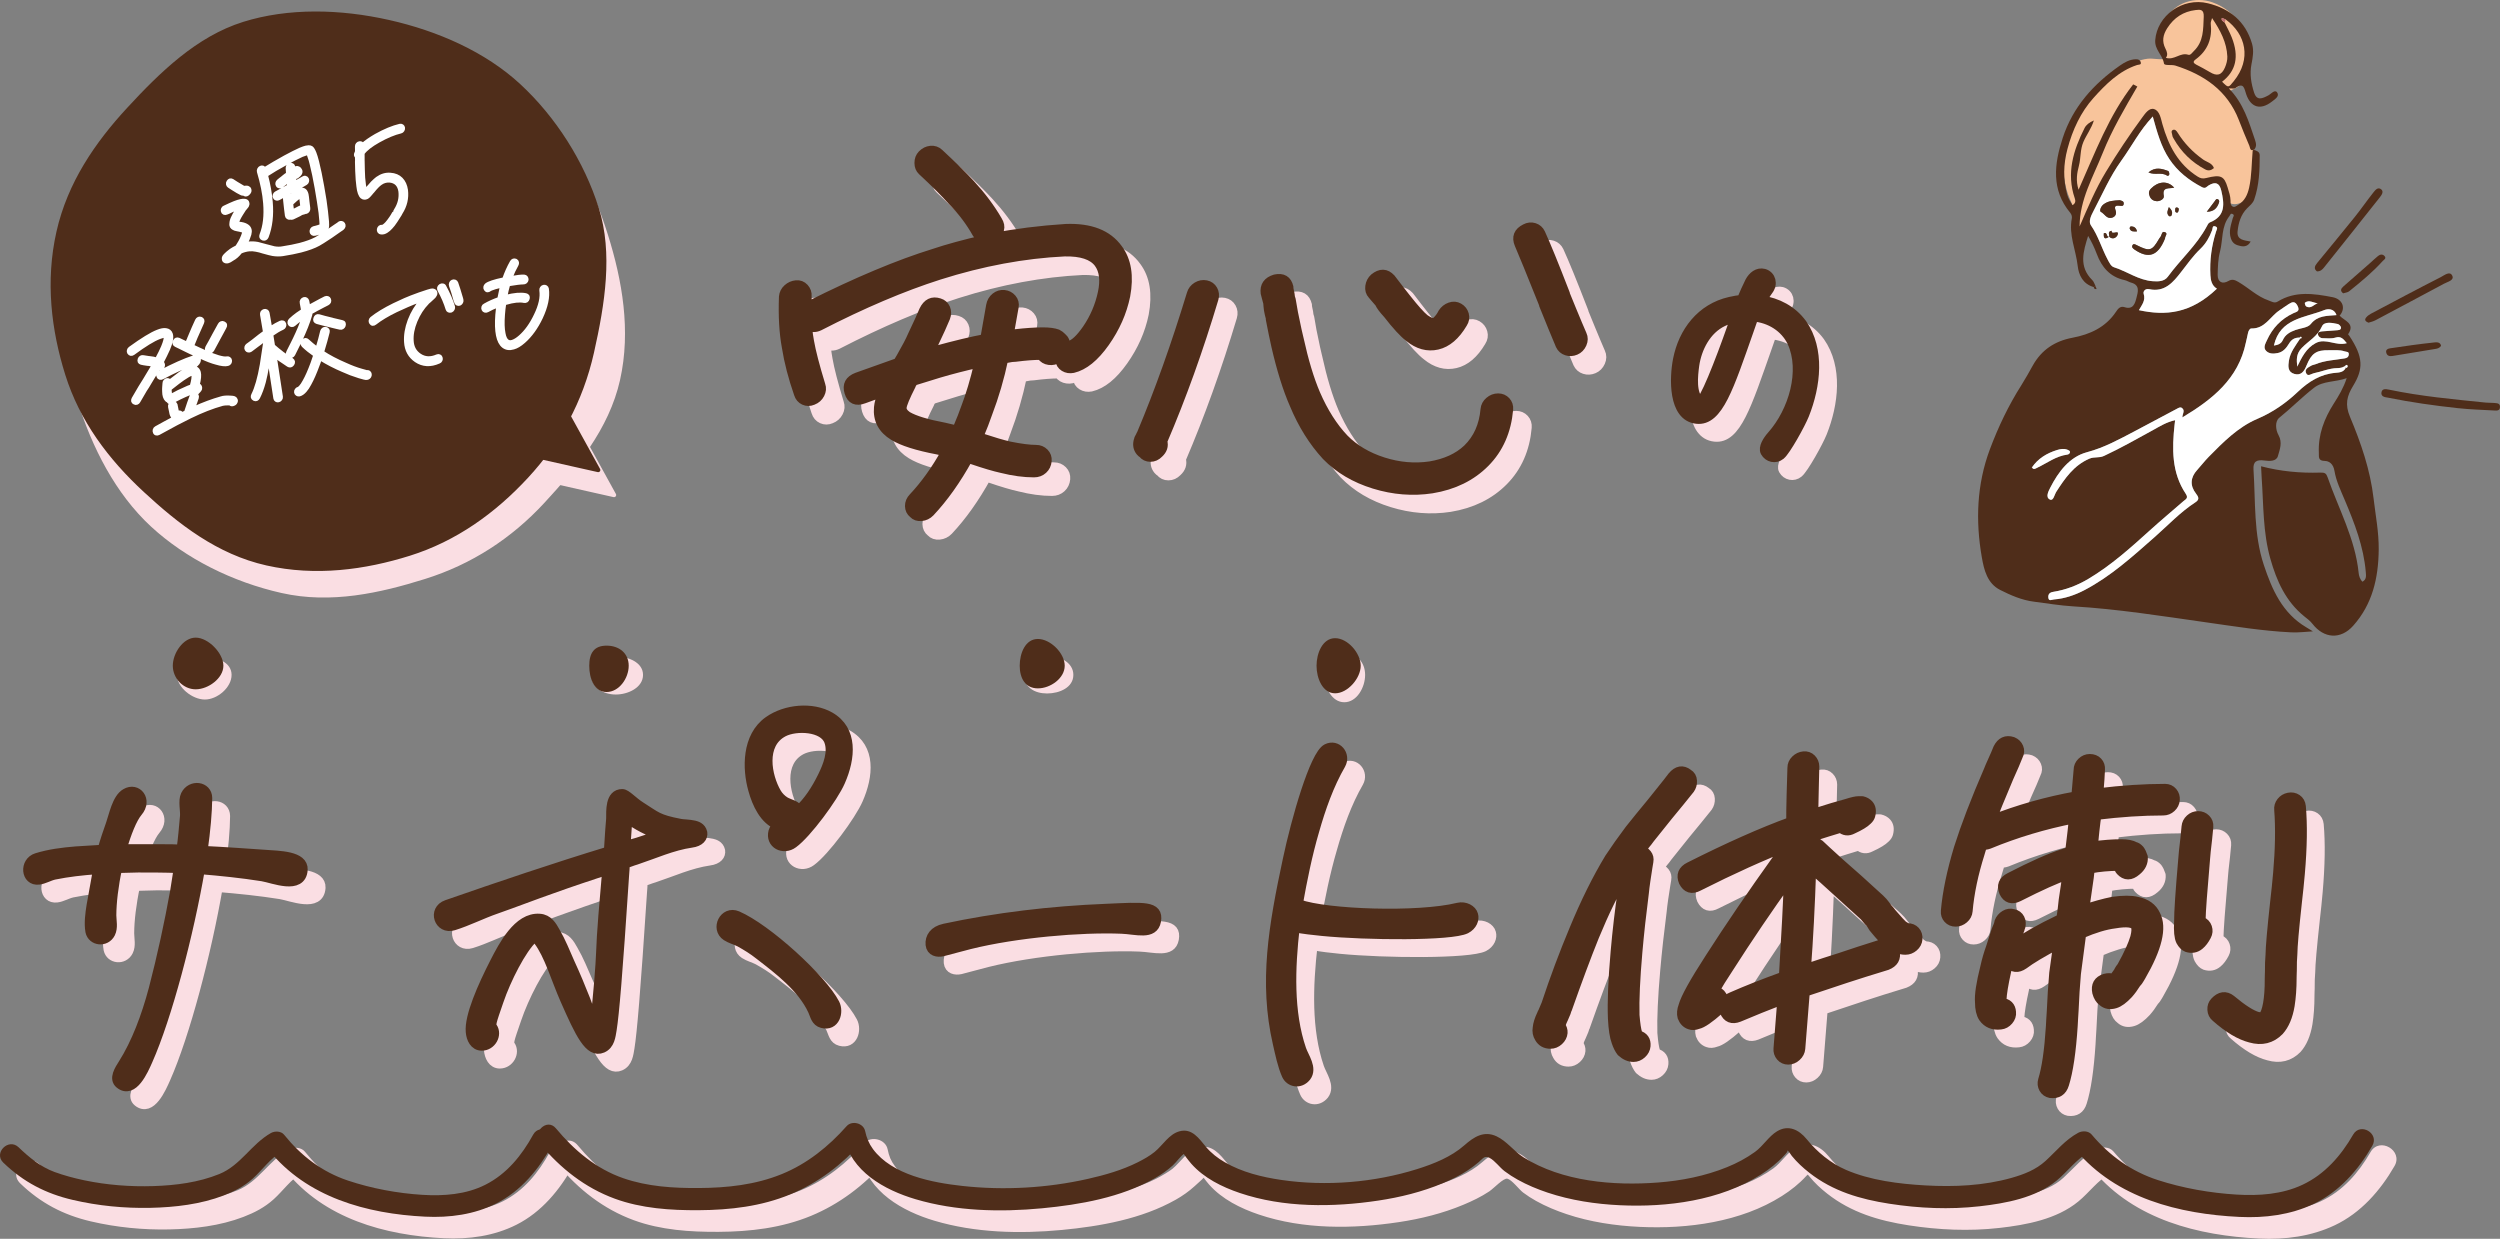 <?xml version="1.0" encoding="UTF-8"?><svg id="_イヤー_2" xmlns="http://www.w3.org/2000/svg" viewBox="0 0 288.465 142.941"><rect x="0" y="0" width="288.465" height="142.941" fill="#808080" stroke="none"/><defs><style>.cls-1{fill:#f8c49b;}.cls-2,.cls-3{fill:#fff;}.cls-4,.cls-5,.cls-6{fill:#fadee3;}.cls-7{fill:#c17276;}.cls-8,.cls-9,.cls-10,.cls-11{fill:#4f2d1a;}.cls-9{stroke-width:1px;}.cls-9,.cls-10,.cls-5,.cls-12,.cls-13,.cls-6,.cls-3,.cls-11{stroke-linecap:round;stroke-linejoin:round;}.cls-9,.cls-10,.cls-13,.cls-11{stroke:#4f2d1a;}.cls-10,.cls-5,.cls-12,.cls-13{stroke-width:.496px;}.cls-5,.cls-12,.cls-6{stroke:#fadee3;}.cls-12,.cls-13{fill:none;}.cls-6{stroke-width:1.125px;}.cls-3{stroke:#fff;stroke-width:.356px;}.cls-11{stroke-width:1.162px;}</style></defs><g id="_イヤー_1-2"><g><g><g><path class="cls-4" d="M71.304,43.789c-1.267,5.637-5.022,10.11-8.678,14.07-3.773,4.085-8.352,7.048-13.659,8.71-5.144,1.61-10.776,2.884-16.413,1.617-5.637-1.267-10.995-3.949-14.955-7.606-4.085-3.773-6.767-9.095-8.429-14.401-1.61-5.144-1.292-10.724-.025-16.361,1.267-5.637,3.786-10.43,7.443-14.39,3.773-4.085,8.248-7.519,13.554-9.18,5.144-1.61,10.661-1.113,16.298,.154,5.637,1.267,11.245,2.736,15.205,6.393,4.085,3.773,6.62,9.118,8.282,14.425,1.61,5.144,2.643,10.933,1.376,16.57Z"/><path class="cls-12" d="M71.304,43.789c-1.267,5.637-5.022,10.11-8.678,14.07-3.773,4.085-8.352,7.048-13.659,8.71-5.144,1.61-10.776,2.884-16.413,1.617-5.637-1.267-10.995-3.949-14.955-7.606-4.085-3.773-6.767-9.095-8.429-14.401-1.61-5.144-1.292-10.724-.025-16.361,1.267-5.637,3.786-10.43,7.443-14.39,3.773-4.085,8.248-7.519,13.554-9.18,5.144-1.61,10.661-1.113,16.298,.154,5.637,1.267,11.245,2.736,15.205,6.393,4.085,3.773,6.62,9.118,8.282,14.425,1.61,5.144,2.643,10.933,1.376,16.57Z"/></g><polyline class="cls-5" points="63.407 55.445 70.85 57.118 66.882 49.917"/><g><path class="cls-8" d="M68.295,40.637c-1.267,5.637-3.876,10.342-7.533,14.302-3.773,4.085-8.25,7.291-13.556,8.953-5.144,1.61-10.774,2.377-16.411,1.11-5.637-1.267-10.053-4.744-14.013-8.401-4.085-3.773-7.357-8.133-9.018-13.44-1.61-5.144-2.278-10.72-1.011-16.357,1.267-5.637,4.439-10.224,8.095-14.184,3.773-4.085,7.975-8.195,13.282-9.857,5.144-1.61,11.066-1.484,16.703-.217,5.637,1.267,11.056,3.674,15.016,7.33,4.085,3.773,7.35,8.911,9.011,14.218,1.61,5.144,.702,10.905-.565,16.542Z"/><path class="cls-13" d="M68.295,40.637c-1.267,5.637-3.876,10.342-7.533,14.302-3.773,4.085-8.25,7.291-13.556,8.953-5.144,1.61-10.774,2.377-16.411,1.11-5.637-1.267-10.053-4.744-14.013-8.401-4.085-3.773-7.357-8.133-9.018-13.44-1.61-5.144-2.278-10.72-1.011-16.357,1.267-5.637,4.439-10.224,8.095-14.184,3.773-4.085,7.975-8.195,13.282-9.857,5.144-1.61,11.066-1.484,16.703-.217,5.637,1.267,11.056,3.674,15.016,7.33,4.085,3.773,7.35,8.911,9.011,14.218,1.61,5.144,.702,10.905-.565,16.542Z"/></g><g><path class="cls-3" d="M25.904,23.887c.04-.01,.253-.108,.636-.294,.119-.049,.287-.121,.504-.215,.547-.215,.955-.301,1.224-.258,.194,.029,.303,.13,.329,.305,.027,.111,.007,.228-.059,.35-.061,.089-.127,.174-.2,.255-.01,.002-.015,.009-.013,.019l-.082,.083-.026,.038c-.156,.229-.275,.417-.359,.564-.265,.425-.417,.749-.458,.971l.164,.041c.045,.021,.137,.037,.275,.046,.312,.054,.558,.15,.736,.289,.285,.22,.368,.541,.251,.963-.099,.332-.241,.686-.428,1.06,.142-.034,.25-.054,.322-.06,.322-.033,.66-.018,1.017,.047,.097,.02,.404,.102,.919,.246,.01-.002,.021,0,.033,.008,.01-.002,.021,0,.033,.008,.45,.128,.761,.208,.935,.242,.345,.057,.65,.059,.916,.007,.781-.121,1.456-.254,2.024-.399,.769-.203,1.388-.43,1.857-.679,.32-.182,.72-.436,1.197-.763,.02-.005,.047-.022,.08-.051,.033-.029,.059-.046,.079-.051,.059-.035,.364-.246,.917-.633,.133-.096,.234-.162,.302-.199,.037-.03,.06-.052,.07-.064l.03-.007-.003-.015c.096-.065,.192-.088,.29-.069,.097,.02,.174,.071,.227,.154,.056,.094,.073,.19,.051,.292s-.081,.185-.176,.25l.002,.016-.03,.007c-.007,.023-.035,.046-.084,.068-.058,.035-.154,.1-.287,.196-.421,.291-.73,.508-.93,.651-.058,.035-.111,.069-.159,.102-.594,.396-1.013,.661-1.257,.793-.506,.28-1.189,.532-2.05,.757-.588,.15-1.288,.289-2.1,.417-.36,.053-.745,.048-1.154-.015-.249-.047-.587-.133-1.015-.255-.012-.008-.023-.011-.033-.008-.012-.008-.022-.01-.032-.008-.299-.099-.578-.172-.837-.218-.292-.058-.563-.074-.811-.047-.321,.033-.645,.121-.971,.262-.292,.378-.604,.654-.936,.829l-.115,.075c-.009,.013-.023,.022-.043,.026-.114,.08-.202,.128-.263,.142-.128,.062-.257,.077-.388,.044-.165-.046-.25-.159-.254-.339-.009-.062,.002-.128,.034-.2,.016-.036,.041-.079,.076-.13,.026-.038,.085-.1,.178-.186,.118-.124,.315-.287,.591-.491,.163-.113,.385-.24,.67-.382,.069-.102,.12-.183,.154-.244,.283-.44,.491-.883,.626-1.331,.02-.079,.024-.128,.01-.146-.003-.021-.01-.034-.022-.043-.049-.042-.198-.092-.448-.15l-.114-.021c-.075-.014-.124-.024-.146-.029-.206-.036-.349-.083-.43-.138-.216-.109-.32-.281-.312-.517l.013-.019-.005-.031c.006-.247,.079-.504,.219-.771,.087-.191,.212-.418,.374-.68,.026-.038,.089-.143,.19-.317-.019,.015-.046,.03-.08,.043-.035,.014-.063,.023-.083,.028-.08,.03-.233,.093-.461,.189-.353,.179-.575,.28-.666,.301-.099,.045-.196,.046-.291,.005s-.155-.112-.18-.213c-.036-.098-.029-.198,.019-.3s.122-.17,.222-.205Zm.925-3.063c.092,.053,.248,.154,.47,.304,.474,.293,.75,.457,.829,.491l.031-.007c.03-.007,.051-.007,.063,.001,.071-.017,.117-.022,.14-.017,.084,.002,.153,.007,.207,.015,.078,.035,.148,.082,.21,.142,.072,.132,.085,.257,.039,.374-.03,.082-.101,.173-.212,.274-.18,.138-.344,.135-.491-.012l-.046,.011-.033-.008-.03,.007c-.074-.004-.128-.018-.163-.041-.283-.136-.61-.324-.982-.566-.21-.142-.361-.24-.453-.293-.082-.055-.133-.136-.154-.243-.021-.107-.001-.205,.06-.294,.137-.214,.309-.26,.516-.138Zm8.678-3.109l-.091,.022c-.061,.014-.251,.081-.57,.199-.561,.261-1.115,.541-1.66,.84-1.032,.564-1.845,1.044-2.44,1.44,.283,1.073,.466,2.105,.547,3.098,.129,1.525-.028,2.862-.47,4.01-.102,.237-.269,.319-.5,.246-.223-.085-.289-.251-.198-.496,.392-.987,.531-2.197,.416-3.63-.084-1.077-.324-2.288-.721-3.632-.025-.1-.013-.199,.036-.296,.049-.097,.122-.167,.221-.212,.199-.079,.349-.024,.45,.165,.694-.431,1.479-.888,2.355-1.373,.702-.379,1.28-.67,1.734-.874,.297-.124,.527-.205,.689-.243,.081-.019,.185-.033,.31-.041,.136,0,.246,.027,.328,.083,.129,.087,.259,.301,.393,.642,.083,.204,.184,.537,.304,.999,.202,.804,.398,1.749,.588,2.833,.218,1.205,.365,2.172,.44,2.9,.115,.931,.155,1.529,.12,1.793-.033,.136-.096,.246-.188,.332-.075,.061-.147,.11-.215,.147-.039,.02-.187,.087-.444,.201-.041,.01-.104,.027-.189,.053-.086,.026-.149,.043-.189,.053l-.244,.058c-.102,.024-.193,.008-.275-.047-.082-.055-.131-.134-.145-.237-.015-.103,.007-.201,.067-.296s.14-.153,.242-.177l.213-.051c.04-.01,.099-.026,.175-.049,.075-.023,.128-.038,.159-.045,.129-.052,.229-.091,.298-.119,0-.213-.039-.699-.118-1.458-.105-.785-.254-1.74-.451-2.865-.187-1.064-.38-1.988-.578-2.771-.063-.283-.155-.592-.277-.925-.027-.111-.066-.198-.118-.26l-.002-.015Zm-3.674,4.544c.077-.05,.554-.312,1.431-.786l.015-.004c.009-.013,.017-.02,.028-.022-.006-.116-.028-.297-.063-.544-.018,.026-.036,.041-.056,.046-.066,.058-.133,.114-.204,.168-.071,.054-.152,.116-.241,.185-.09,.069-.158,.125-.204,.168-.084,.073-.18,.104-.286,.092-.107-.012-.189-.064-.244-.158-.054-.083-.073-.174-.056-.274s.067-.186,.152-.26c.046-.043,.114-.099,.204-.168,.09-.069,.171-.131,.242-.185,.07-.054,.139-.11,.203-.168,.019-.015,.06-.046,.121-.093s.111-.085,.149-.115c.01-.002,.034-.019,.072-.049l.085-.068-.026-.393c-.005-.031-.008-.067-.009-.11,0-.042-.003-.079-.008-.11-.005-.105,.025-.203,.091-.293,.066-.09,.151-.142,.253-.156,.103-.014,.196,.01,.279,.07,.082,.06,.126,.149,.133,.264-.006,.034-.002,.091,.009,.174,.01-.002,.03-.012,.059-.03,.029-.017,.047-.032,.056-.045,.119-.049,.21-.071,.274-.065,.118,.015,.214,.061,.288,.139l.02,.027,.02,.027,.002,.015c.012,.008,.019,.017,.02,.027,.076,.088,.103,.199,.08,.333-.01,.077-.051,.156-.123,.237-.034,.051-.104,.115-.208,.193,.002,.01-.008,.018-.028,.023-.011,.002-.015,.009-.013,.019l-.015,.003-.028,.023c-.084,.073-.196,.1-.335,.079l.011,.077c.006,.116,.025,.282,.057,.498,.147-.077,.332-.179,.554-.307,.223-.127,.345-.199,.363-.214,.096-.065,.193-.086,.291-.061,.098,.024,.17,.085,.216,.18,.045,.096,.052,.195,.02,.299-.032,.104-.091,.181-.178,.234-.309,.191-.863,.503-1.662,.937-.029,.017-.054,.029-.074,.033-.77,.417-1.237,.676-1.401,.779-.087,.052-.18,.066-.278,.042-.098-.024-.17-.085-.216-.181-.056-.093-.065-.192-.028-.297,.037-.104,.099-.183,.186-.236Zm3.389,2.25c-.019,.015-.043,.026-.074,.034-.173,.041-.284,.073-.333,.095-.048,.033-.082,.051-.102,.056-.078,.04-.142,.076-.19,.109-.029,.018-.127,.065-.294,.142-.168,.077-.31,.145-.428,.205-.099,.045-.193,.051-.281,.019l-.03,.007c-.101,.024-.196,.006-.283-.053-.088-.059-.139-.14-.154-.243-.012-.082-.029-.211-.049-.388-.021-.176-.038-.316-.053-.419-.009-.062-.04-.342-.091-.841-.004-.095-.013-.199-.03-.312-.015-.252,.098-.407,.342-.464,.166-.018,.29,.038,.372,.168,.279-.247,.457-.396,.534-.446,.33-.259,.603-.372,.818-.338,.148,.008,.275,.084,.381,.23,.067,.101,.116,.218,.146,.349,.031,.142,.068,.431,.111,.869,.018,.198,.049,.446,.093,.745,.015,.103-.008,.202-.067,.296-.06,.094-.141,.154-.243,.178-.04,.01-.072,.012-.094,.006Zm-.539-1.854c-.011,.002-.073,.044-.187,.124-.181,.128-.461,.37-.84,.726,.027,.185,.041,.32,.043,.405l.064,.432c.068-.037,.153-.082,.257-.133,.103-.051,.174-.086,.213-.106,.078-.04,.132-.068,.161-.086l.118-.06c.117-.06,.221-.1,.313-.122-.002-.084-.016-.219-.043-.405-.061-.486-.093-.745-.098-.776Z"/><path class="cls-3" d="M41.852,16.66c.353-.318,.854-.665,1.504-1.043,1.03-.574,1.958-.959,2.781-1.154,.101-.024,.193-.008,.275,.047,.081,.055,.13,.135,.145,.237,.015,.103-.007,.201-.067,.296s-.141,.153-.242,.177c-.762,.18-1.62,.538-2.572,1.073-.855,.479-1.45,.945-1.783,1.397-.004,.555-.002,.853,.005,.894,.008,.563,.016,.902,.022,1.017,.007,.627,.049,1.203,.126,1.728,.044,.299,.084,.497,.119,.595l.006,.046c.019-.015,.042-.039,.068-.072,.027-.033,.044-.055,.053-.068,.009-.013,.04-.047,.096-.103l.078-.114c.055-.055,.116-.123,.183-.203,.067-.08,.123-.143,.169-.192,.046-.048,.09-.099,.135-.152,.23-.225,.416-.392,.558-.5,.486-.349,.994-.501,1.527-.457,.531,.034,.953,.211,1.268,.531,.315,.32,.511,.747,.589,1.282,.117,.942-.09,1.827-.621,2.656-.047,.107-.123,.237-.227,.389-.17,.275-.285,.457-.346,.545-.215,.328-.405,.575-.57,.742-.172,.19-.34,.336-.504,.439-.22,.148-.438,.21-.651,.186-.106-.007-.189-.051-.248-.133s-.081-.178-.066-.288c.058-.248,.204-.362,.439-.343,.096,.009,.262-.11,.5-.358,.145-.162,.308-.377,.49-.643,.008-.012,.054-.082,.135-.208s.142-.231,.182-.315c.03-.007,.112-.138,.243-.393,.418-.663,.583-1.368,.495-2.114-.108-.741-.514-1.141-1.216-1.198-.371-.019-.708,.082-1.012,.303-.239,.163-.536,.468-.892,.914-.045,.053-.076,.087-.095,.102-.035,.051-.061,.084-.08,.099-.063,.068-.14,.156-.23,.262-.053,.066-.137,.139-.252,.219-.119,.05-.21,.077-.272,.081-.125,.008-.241-.028-.347-.11-.228-.191-.378-.608-.451-1.252-.063-.432-.11-1.039-.14-1.82,.003-.054-.006-.398-.025-1.033,.013-.056,.012-.242-.003-.559-.133-.118-.154-.262-.063-.432,.013-.056,.037-.105,.073-.145-.013-.306-.016-.507-.01-.605-.005-.105,.026-.2,.092-.285,.066-.085,.157-.135,.27-.152,.166-.018,.285,.045,.358,.187Z"/><path class="cls-3" d="M16.549,41.162c.044,.011,.259,.045,.646,.103l.015-.004c.373,.039,.65,.091,.827,.155,.01-.002,.021,0,.033,.008,.29-.537,.521-1.007,.693-1.41,.248-.602,.344-.992,.287-1.17-.002-.01-.019-.022-.053-.035-.108-.017-.306,.03-.595,.141-.688,.258-1.692,.874-3.011,1.847-.21,.146-.388,.119-.533-.081-.054-.083-.068-.178-.042-.286,.026-.107,.082-.193,.168-.255,1.416-1.028,2.483-1.68,3.2-1.956,.377-.153,.694-.213,.952-.178,.322,.041,.53,.205,.624,.492,.128,.374,.024,.959-.312,1.752-.214,.477-.462,.983-.741,1.517,.013,.019,.045,.053,.094,.106,.054,.083,.073,.177,.057,.282s-.061,.193-.135,.263c-.151,.121-.295,.139-.434,.055-.026,.038-.168,.285-.427,.74-.06,.1-.152,.255-.279,.466-.128,.211-.225,.373-.293,.485-.025,.049-.108,.191-.253,.427-.144,.237-.234,.375-.27,.415-.355,.595-.603,1.022-.744,1.279-.049,.097-.124,.165-.223,.205s-.195,.033-.287-.02c-.215-.098-.265-.267-.153-.507,.15-.27,.407-.709,.77-1.317,.025-.048,.114-.192,.268-.431,.155-.239,.245-.383,.269-.431,.177-.297,.363-.608,.558-.931,.061-.089,.14-.219,.235-.391,.096-.172,.166-.289,.209-.353l-.002-.016c-.065-.016-.265-.049-.599-.098l-.03,.007c-.321-.041-.569-.084-.744-.128-.23-.063-.306-.22-.227-.473,.037-.105,.102-.184,.194-.238,.093-.054,.188-.066,.287-.036Zm6.204,4.779c-.016,.036-.04,.1-.074,.193-.034,.093-.054,.157-.059,.19-.085,.212-.133,.346-.146,.402-.061,.164-.098,.268-.112,.314l-.013,.019c.003,.021,0,.032-.011,.035,1.124-.511,2.186-.906,3.186-1.186,.261-.083,.604-.111,1.029-.084,.191,.009,.33,.024,.417,.045,.079,.035,.124,.056,.135,.064,.058,.04,.096,.084,.114,.133,.067,.101,.073,.212,.017,.331-.031,.082-.079,.146-.145,.194-.038,.03-.067,.048-.087,.052-.029,.017-.074,.033-.136,.048-.132,.031-.241,.004-.327-.082-.009,.002-.023,0-.04-.007-.017-.007-.03-.009-.04-.007-.4-.001-.666,.019-.796,.061-1.132,.31-2.376,.797-3.731,1.458-.875,.42-2.08,1.057-3.617,1.911-.097,.055-.195,.07-.293,.045-.099-.025-.166-.086-.201-.184-.045-.096-.052-.195-.02-.299s.097-.183,.194-.238c.194-.11,.532-.296,1.014-.56,.482-.263,.835-.453,1.06-.571-.094-.063-.159-.116-.197-.161-.068-.101-.114-.207-.141-.318-.019-.06-.039-.161-.061-.305-.016-.113-.05-.27-.1-.472-.025-.1-.011-.199,.043-.298,.053-.098,.131-.164,.231-.199,.1-.034,.193-.03,.278,.014,.085,.044,.145,.115,.181,.213,.056,.242,.093,.425,.112,.549,.024,.165,.043,.261,.058,.29,.034,.013,.087,.017,.159,.01,.165-.017,.281,.051,.345,.206,.05-.022,.128-.06,.237-.112,.108-.052,.186-.09,.236-.112-.006-.041-.006-.073,.002-.096,.079-.253,.144-.45,.198-.59,.043-.138,.08-.248,.109-.329l.147-.402c.075-.21,.12-.332,.135-.368,.037-.104,.102-.184,.194-.238s.188-.066,.286-.036c.231,.063,.306,.221,.227,.474Zm-4.321-3.02c1.552-.815,2.856-1.395,3.91-1.74,.058-.035,.119-.05,.183-.043,.081-.019,.162-.011,.24,.023,.132,.043,.211,.147,.235,.312,.012,.083-.001,.171-.04,.265-.045,.117-.138,.24-.277,.369-.173,.19-.349,.2-.532,.03-.012-.008-.032-.035-.059-.082-.879,.315-1.998,.83-3.355,1.546-.097,.055-.195,.067-.295,.038-.099-.03-.166-.094-.201-.192-.045-.096-.05-.196-.012-.301,.037-.105,.105-.179,.204-.224Zm3.815,2.357c-.03,.007-.085,.028-.164,.063-.079,.034-.129,.054-.149,.059-.892,.371-1.57,.702-2.031,.992-.221,.148-.394,.115-.52-.101-.001-.01-.008-.019-.02-.027-.089-.032-.141-.063-.155-.091-.209-.206-.315-.538-.319-.995-.01-.21-.009-.381,.004-.512l.022-.277,.01-.146c-.005-.105,.029-.201,.1-.287s.159-.136,.261-.15c.136,0,.245,.048,.322,.147,.226-.181,.599-.467,1.121-.857,.524-.369,.944-.591,1.259-.666,.242-.068,.454-.057,.636,.033,.181,.091,.306,.255,.372,.495,.077,.312,.037,.79-.121,1.435,.02-.005,.036-.003,.048,.005,.194,.104,.265,.267,.214,.493-.031,.082-.087,.164-.169,.248-.026,.038-.086,.1-.178,.186-.086,.063-.179,.09-.28,.082-.101-.008-.183-.047-.246-.117l-.017-.012Zm-.011-2.123l-.015,.004-.107,.025c-.203,.048-.534,.233-.991,.554-.268,.181-.737,.537-1.405,1.068-.011,.002-.025,.011-.044,.026-.019,.015-.033,.024-.044,.026,.003,.021,.005,.057,.008,.11,.002,.053,0,.091-.008,.113,.006,.254,.046,.426,.123,.514l.018,.012c.465-.27,1.108-.582,1.93-.936,.09-.032,.214-.077,.374-.137,.18-.639,.242-1.08,.185-1.322-.003-.02-.01-.034-.022-.042l-.002-.016Zm-1.595-4c.134,.053,.276,.121,.424,.203,.057,.03,.221,.108,.492,.235,.023-.059,.049-.129,.079-.211,.03-.081,.057-.146,.082-.195,.025-.048,.036-.078,.035-.088,.016-.036,.049-.113,.1-.231s.089-.207,.111-.266c.194-.472,.434-1.019,.722-1.641,.113-.229,.287-.302,.52-.219,.214,.099,.266,.273,.155,.523-.256,.551-.493,1.086-.712,1.607-.009,.013-.036,.078-.082,.195-.046,.117-.085,.212-.116,.283-.031,.072-.109,.261-.233,.566,.125,.066,.374,.183,.745,.351,.272,.127,.474,.218,.608,.271,.586,.266,1.126,.474,1.621,.623,.471,.134,.793,.18,.967,.139,.101-.024,.195-.009,.282,.045,.087,.054,.138,.133,.153,.235,.016,.113-.006,.215-.066,.303-.061,.089-.142,.145-.243,.169-.294,.08-.749,.028-1.364-.156-.47-.123-1.032-.336-1.686-.639-.257-.099-.465-.194-.625-.283-.46-.2-.912-.412-1.355-.638-.294-.143-.476-.233-.545-.27-.192-.093-.334-.161-.424-.203-.215-.098-.265-.267-.153-.507,.113-.229,.282-.295,.507-.2Zm5.318-1.387c-.065,.133-.176,.34-.335,.623s-.279,.503-.361,.661c-.007,.023-.02,.047-.037,.072-.324,.588-.552,1.01-.683,1.264-.136,.224-.311,.281-.527,.173-.206-.111-.252-.281-.138-.511,.077-.125,.187-.322,.332-.59,.145-.269,.267-.495,.366-.678,.017-.025,.03-.05,.037-.072,.29-.537,.522-.96,.698-1.268,.049-.097,.123-.165,.223-.205,.099-.039,.195-.033,.287,.02,.226,.106,.271,.277,.137,.51Z"/><path class="cls-3" d="M28.548,39.807c.048-.033,.145-.103,.293-.213,.147-.109,.273-.203,.377-.281,.313-.234,.553-.424,.721-.57,.038-.03,.129-.097,.271-.2,.142-.103,.247-.178,.313-.226-.153-.901-.266-1.567-.339-1.997-.036-.247,.066-.41,.307-.488,.102-.024,.197-.009,.283,.045,.087,.054,.138,.132,.153,.235l.296,1.704c.442-.286,.821-.498,1.137-.637,.109-.047,.211-.052,.305-.016s.155,.105,.18,.205c.035,.098,.031,.198-.012,.298-.043,.101-.114,.174-.213,.218-.365,.161-.786,.41-1.263,.746,.019,.134,.052,.342,.099,.624,.047,.282,.081,.495,.101,.639,.351,.311,.668,.572,.95,.782,.012,.008,.042,.033,.09,.074,.048,.042,.089,.069,.123,.083,.035,.024,.099,.07,.194,.138,.094,.068,.176,.126,.246,.173,.267,.171,.447,.288,.541,.351,.189,.147,.216,.327,.079,.541-.158,.208-.336,.25-.534,.126l-.542-.367-.456-.307c-.048-.042-.119-.094-.212-.158-.035-.024-.082-.06-.142-.11-.06-.05-.108-.086-.143-.11,.31,1.972,.548,3.529,.715,4.672,.015,.103-.01,.2-.076,.29-.066,.09-.149,.147-.251,.171-.102,.024-.194,.009-.275-.047-.081-.055-.13-.134-.145-.237-.165-1.133-.4-2.664-.703-4.595-.009,.088-.028,.225-.058,.413-.031,.188-.052,.311-.065,.367-.135,.799-.267,1.443-.396,1.931-.191,.706-.413,1.307-.667,1.803-.124,.232-.293,.299-.507,.2-.217-.119-.269-.293-.155-.522,.391-.774,.721-1.934,.99-3.478,.175-1.107,.268-1.725,.281-1.856,.008-.087,.027-.211,.056-.373,.028-.161,.049-.275,.06-.342,.01-.077,.051-.156,.123-.237l-.02-.139c-.029,.018-.077,.053-.142,.105-.066,.053-.118,.095-.155,.125-.019,.015-.133,.103-.34,.264-.208,.161-.34,.259-.399,.294-.14,.119-.368,.289-.682,.513-.096,.065-.192,.088-.29,.069-.098-.019-.174-.071-.227-.154-.056-.093-.071-.191-.043-.294,.027-.102,.083-.185,.169-.248Zm13.762,3.07c.115-.006,.202,.011,.26,.05,.081,.055,.13,.137,.146,.245,.016,.108-.007,.207-.067,.296-.096,.14-.239,.206-.429,.198-.022-.005-.055-.011-.097-.017-.043-.006-.076-.011-.097-.017-.24-.06-.437-.115-.592-.164-.683-.211-1.306-.447-1.87-.708-.92-.389-1.79-.838-2.611-1.347-.084,.287-.17,.53-.255,.732-.323,.886-.639,1.605-.946,2.158-.165,.316-.341,.582-.531,.797-.226,.256-.451,.41-.674,.463-.101,.024-.197,.006-.284-.053-.088-.059-.139-.14-.154-.243-.015-.103,.01-.199,.076-.29,.065-.09,.149-.147,.251-.171,.051-.012,.131-.079,.239-.2,.119-.124,.261-.339,.427-.645,.268-.468,.568-1.146,.901-2.035,.146-.439,.253-.752,.32-.939-.527-.365-.98-.732-1.36-1.1-.073-.068-.107-.159-.102-.271,.004-.113,.042-.21,.115-.291,.173-.19,.35-.2,.532-.03,.329,.306,.688,.604,1.078,.895,.22-.723,.398-1.378,.533-1.964,.027-.102,.085-.188,.175-.257,.09-.069,.184-.094,.281-.075,.25,.058,.346,.206,.285,.444-.144,.599-.358,1.363-.642,2.293,.745,.495,1.639,.965,2.682,1.41,.643,.295,1.244,.52,1.803,.676,.099,.03,.274,.079,.526,.147,.043,.011,.071,.015,.08,.013-.103,.014-.189,.071-.258,.173,.061-.089,.147-.147,.258-.173Zm-6.45-6.574c-.251,.88-.658,1.908-1.221,3.086-.3,.614-.551,1.121-.756,1.521-.049,.097-.126,.165-.23,.206-.104,.041-.201,.04-.291-.003-.09-.042-.151-.116-.183-.22-.031-.105-.017-.206,.043-.306,.171-.339,.324-.641,.459-.908,.135-.266,.23-.459,.286-.579,.42-.867,.758-1.681,1.015-2.445-.027,.028-.072,.063-.135,.104-.062,.042-.107,.071-.137,.088-.257,.189-.511,.393-.762,.612-.074,.071-.164,.105-.269,.103-.105-.002-.19-.043-.255-.123-.065-.081-.089-.173-.073-.278s.061-.193,.135-.264c.278-.258,.55-.482,.816-.673,.219-.158,.425-.297,.617-.418-.012-.082-.064-.368-.157-.858-.025-.1-.011-.197,.044-.29,.055-.093,.138-.157,.248-.194,.1-.034,.193-.024,.281,.03,.087,.054,.143,.132,.168,.232,.03,.206,.072,.42,.125,.642,.428-.24,.9-.495,1.418-.767,.039-.02,.1-.05,.184-.092,.083-.04,.178-.09,.286-.147,.099-.044,.197-.052,.297-.022,.099,.03,.166,.094,.201,.192,.085,.225,.017,.401-.207,.528-.107,.058-.203,.107-.286,.148-.083,.041-.145,.072-.184,.092-.538,.277-1.03,.542-1.476,.797,.019,.06,.019,.129-.001,.208Zm.967,.139c.352,.108,.855,.24,1.508,.394,.065,.016,.104,.029,.116,.036,.523,.121,.861,.201,1.013,.239,.239,.05,.319,.207,.242,.47-.037,.105-.099,.183-.187,.236-.087,.052-.179,.069-.276,.05-.076-.014-.204-.042-.383-.085-.18-.043-.39-.094-.63-.154-.046-.021-.089-.032-.131-.033-.632-.148-1.14-.278-1.525-.39-.243-.081-.32-.244-.229-.489,.08-.243,.24-.334,.481-.274Z"/><path class="cls-3" d="M42.864,36.722c.64-.513,1.5-1.037,2.578-1.569,.787-.368,1.211-.564,1.271-.589,.415-.183,.972-.401,1.671-.651,.38-.132,.706-.242,.977-.327,.1-.034,.221-.068,.364-.102,.071-.017,.123-.023,.155-.021,.148,.008,.261,.056,.337,.144,.077,.099,.095,.222,.054,.37-.033,.061-.058,.105-.075,.13l-.104,.152c-.009,.013-.032,.035-.07,.064-.038,.03-.073,.063-.104,.097-.032,.034-.067,.067-.104,.097-.038,.031-.061,.052-.07,.064-.019,.015-.047,.041-.084,.076s-.072,.067-.104,.096c-.033,.029-.068,.059-.105,.089l-.056,.046-.013,.019c-.011,.002-.02,.01-.028,.022-.011,.002-.015,.009-.013,.019-.567,.582-1.019,1.283-1.357,2.103-.338,.821-.481,1.587-.429,2.299,.04,.704,.334,1.242,.883,1.612,.583,.395,1.245,.43,1.987,.105,.098-.045,.195-.046,.291-.005,.095,.041,.155,.112,.18,.213,.036,.098,.029,.198-.019,.3s-.122,.17-.222,.204c-.988,.436-1.878,.386-2.672-.15-.736-.507-1.131-1.229-1.183-2.164-.052-.787,.088-1.624,.421-2.513,.344-.891,.809-1.661,1.398-2.312l-.03,.007c-.69,.248-1.226,.461-1.611,.637-.365,.161-.784,.351-1.257,.569-.992,.48-1.799,.964-2.422,1.452-.217,.169-.393,.152-.528-.051-.055-.083-.073-.174-.056-.274,.017-.1,.067-.186,.151-.26Zm8.456-3.663c.444,.811,.779,1.584,1.002,2.319,.025,.101,.013,.199-.035,.296-.049,.097-.123,.168-.222,.212-.111,.037-.211,.034-.301-.009-.09-.042-.148-.114-.173-.215-.206-.686-.517-1.411-.934-2.176-.105-.22-.053-.403,.157-.549,.087-.053,.181-.07,.284-.051,.103,.018,.177,.075,.222,.171Zm1.374-.421c.142,.393,.33,.992,.564,1.8,.019,.059,.032,.11,.037,.151,.026,.101,.014,.199-.035,.296-.049,.097-.123,.168-.222,.212-.111,.037-.208,.031-.294-.018-.086-.049-.142-.123-.167-.224-.011-.008-.03-.057-.053-.147-.205-.75-.383-1.326-.536-1.727-.035-.098-.035-.199,.003-.304,.037-.105,.105-.179,.203-.224s.198-.049,.298-.015c.099,.035,.167,.102,.202,.2Z"/><path class="cls-3" d="M56.1,32.854c.262-.222,.939-.446,2.031-.673,.244-.707,.537-1.363,.88-1.966,.126-.211,.303-.269,.527-.173,.091,.053,.147,.13,.168,.232,.02,.102,0,.202-.058,.301-.251,.443-.479,.928-.686,1.457,.675-.128,1.182-.184,1.521-.169,.107,.007,.189,.051,.248,.133,.059,.082,.086,.177,.081,.285-.015,.11-.065,.199-.15,.267-.085,.068-.18,.098-.286,.092-.315,0-.879,.07-1.689,.208-.118,.411-.226,.863-.322,1.355,.962-.249,1.731-.314,2.306-.194,.241,.06,.331,.209,.271,.447-.068,.251-.226,.357-.474,.32-.521-.111-1.225-.035-2.112,.228l-.122,.029c-.066,.41-.115,.837-.145,1.281-.069,.89-.049,1.604,.061,2.143,.075,.44,.212,.733,.412,.877,.142,.105,.323,.126,.545,.063,.272-.086,.566-.267,.883-.545,.69-.6,1.289-1.434,1.795-2.502,.534-1.096,.742-2.045,.625-2.848-.015-.103,.008-.199,.068-.288,.061-.089,.142-.145,.243-.169,.102-.024,.196-.009,.283,.045,.087,.054,.138,.133,.153,.235,.137,.937-.096,2.047-.696,3.329-.556,1.165-1.225,2.09-2.008,2.776-.429,.379-.825,.616-1.189,.713-.463,.141-.861,.087-1.192-.165-.641-.498-.888-1.718-.74-3.66,.012-.131,.031-.311,.055-.54,.024-.23,.041-.388,.049-.475-.439,.168-.832,.351-1.181,.551-.097,.055-.195,.07-.293,.045-.098-.025-.17-.085-.215-.181-.045-.096-.052-.195-.02-.299,.032-.104,.097-.178,.195-.222,.495-.287,1.042-.534,1.643-.741,.082-.445,.168-.86,.26-1.244,.029-.092,.045-.16,.05-.203-.091,.022-.219,.055-.381,.098-.162,.044-.278,.074-.349,.091-.18,.064-.325,.114-.436,.151-.008,.013-.028,.023-.058,.03s-.055,.019-.074,.033l-.043,.026c-.218,.169-.393,.152-.528-.051-.055-.083-.073-.175-.056-.274s.067-.186,.151-.259Z"/></g><polyline class="cls-10" points="61.58 52.559 69.024 54.232 65.055 47.031"/></g><g><g><path class="cls-4" d="M2.335,136.548c2.367,2.277,4.975,3.64,8.153,4.384,2.944,.689,6.016,.99,9.038,.926,2.874-.061,5.865-.408,8.565-1.445,1.29-.496,2.451-1.101,3.483-2.031,1.11-1.001,1.967-2.296,3.287-3.042l-1.893-.244c4.435,5.51,11.422,7.444,18.263,7.781,2.872,.141,5.778-.258,8.365-1.563,2.882-1.454,4.999-4.009,6.532-6.794,.97-1.763-1.728-3.341-2.698-1.577-1.295,2.355-2.972,4.443-5.411,5.673-2.184,1.102-4.702,1.267-7.104,1.118-2.842-.176-5.798-.732-8.499-1.633-2.947-.984-5.303-2.811-7.238-5.215-.432-.537-1.337-.559-1.893-.244-2.246,1.27-3.451,3.7-5.88,4.701-2.358,.971-4.979,1.3-7.509,1.381-2.646,.085-5.316-.113-7.908-.657-1.167-.245-2.323-.553-3.443-.962-1.531-.559-2.837-1.648-3.998-2.765-1.449-1.395-3.662,.812-2.209,2.209h0Z"/><path class="cls-4" d="M64.387,134.406c2.366,2.842,5.258,5.112,8.75,6.391,3.106,1.138,6.493,1.361,9.773,1.341,3.638-.023,7.27-.442,10.656-1.84,3.277-1.354,6.091-3.494,8.436-6.141l-2.674-.706c.853,4.084,4.811,6.311,8.507,7.408,4.699,1.395,9.837,1.522,14.687,1.06,4.453-.424,9.198-1.263,13.143-3.49,.777-.439,1.517-.959,2.176-1.561,.192-.175,1.435-1.25,1.386-1.403l-.342-.013c-.391-.102-.448-.034-.171,.203,.022,.075,.125,.179,.173,.242,.203,.268,.406,.537,.629,.789,1.498,1.691,3.634,2.744,5.741,3.456,5.117,1.73,10.863,1.669,16.146,.875,2.543-.382,5.055-1.005,7.431-1.997,1.04-.434,2.06-.92,3-1.546,.524-.349,1.655-1.577,2.095-1.471,.521,.126,1.368,1.264,1.807,1.593,.481,.361,.986,.687,1.512,.979,1.113,.621,2.307,1.115,3.515,1.519,2.711,.907,5.6,1.337,8.45,1.472,5.499,.259,11.654-.553,16.387-3.559,1.02-.648,1.999-1.412,2.811-2.31,.076-.084,.308-.255,.312-.362,.002-.063-.39-.341-.468-.208-.009,.015,.485,.572,.552,.654,.61,.744,1.271,1.354,2.031,1.951,2.767,2.172,5.945,3.118,9.377,3.65,3.46,.537,6.993,.699,10.478,.305,3.123-.353,6.61-1,9.108-3.046,1.281-1.049,2.256-2.474,3.731-3.269l-1.938-.25c4.717,5.593,12.025,7.452,19.095,7.791,2.982,.143,5.983-.247,8.7-1.532,3.013-1.426,5.266-3.997,6.906-6.842,1.03-1.787-1.733-3.4-2.762-1.615-1.384,2.401-3.203,4.51-5.759,5.694-2.304,1.068-4.909,1.228-7.408,1.078-3.015-.18-6.149-.735-9.023-1.669-3.006-.977-5.459-2.764-7.487-5.168-.464-.55-1.351-.567-1.938-.25-1.519,.819-2.579,2.144-3.83,3.292-1.072,.983-2.403,1.486-3.784,1.877-3.186,.902-6.565,1.046-9.855,.86-2.994-.17-6.32-.56-9.092-1.788-1.705-.755-3.214-2.02-4.38-3.453-.983-1.208-2.384-1.828-3.827-.95-.952,.579-1.601,1.692-2.524,2.365-.965,.704-2.048,1.28-3.153,1.731-2.496,1.018-5.207,1.556-7.887,1.76-5.082,.388-10.935-.085-15.355-2.866-1.116-.702-1.916-1.856-3.112-2.425-1.603-.762-2.899,.035-4.096,1.09-1.461,1.287-3.449,2.079-5.306,2.662-4.912,1.542-10.383,1.994-15.481,1.256-2.221-.321-4.503-.876-6.46-2.007-.808-.467-1.526-1.024-2.127-1.743-.864-1.035-1.768-2.284-3.359-1.866-1.277,.336-2.034,1.657-3,2.456-.345,.286-1.268,.841-1.908,1.161-1.771,.885-3.717,1.434-5.642,1.868-4.693,1.059-9.636,1.334-14.418,.806-3.401-.375-8.043-1.376-10.039-4.098-.515-.703-.694-1.168-.868-1.998-.24-1.149-1.898-1.581-2.674-.706-2.048,2.311-4.462,4.271-7.341,5.449-3.026,1.238-6.247,1.576-9.489,1.596-2.915,.018-5.841-.159-8.618-1.118-3.096-1.069-5.573-3.19-7.643-5.677-1.319-1.584-3.571,.69-2.262,2.262h0Z"/></g><g><path class="cls-6" d="M111.216,38.729c-.288,.71-.754,1.737-1.399,3.082-.048,.112-.128,.271-.239,.476-.112,.206-.191,.346-.235,.42l.523-.168c2.467-.673,4.409-1.139,5.825-1.401,.147-.821,.371-2.091,.672-3.81,.073-.41,.262-.737,.566-.98,.304-.242,.641-.345,1.015-.308,.373,.038,.679,.196,.918,.476,.239,.28,.323,.608,.253,.98-.067,.336-.16,.86-.278,1.569-.118,.71-.212,1.232-.279,1.569,.038,0,.123-.009,.258-.028,.132-.018,.237-.028,.312-.028,1.293-.149,2.391-.225,3.294-.225,.715,0,1.272,.076,1.675,.225,.216,.112,.392,.243,.53,.392,.316,.262,.456,.598,.42,1.009l-.015,.168c.04-.037,.179-.112,.415-.224,.577-.149,1.254-.784,2.03-1.905,.864-1.269,1.454-2.652,1.774-4.146,.315-1.457,.17-2.596-.435-3.418-.675-.896-1.973-1.325-3.895-1.288-4.688,.224-9.509,1.12-14.463,2.689-4.22,1.345-8.834,3.306-13.839,5.883-.471,.224-.922,.206-1.351-.056,.078,.822,.158,1.42,.239,1.793,.2,1.158,.635,2.839,1.309,5.043,.121,.336,.09,.682-.091,1.036-.182,.356-.468,.608-.856,.757-.352,.15-.69,.15-1.017,0-.326-.149-.547-.411-.665-.785-.662-1.905-1.126-3.698-1.393-5.379-.308-1.643-.42-3.586-.337-5.827,.032-.373,.192-.691,.479-.952,.286-.261,.618-.411,.999-.448,.378-.037,.698,.084,.956,.364,.257,.28,.37,.608,.337,.981-.01,.112-.009,.318,.003,.616,.011,.299,.012,.504,.002,.616,.123-.112,.223-.186,.302-.224,5.433-2.726,10.2-4.725,14.301-5.995,1.551-.523,3.537-1.065,5.958-1.625-.445-.074-.785-.28-1.019-.616-.749-1.345-1.693-2.596-2.833-3.754-.753-.859-1.913-2.017-3.479-3.474-.244-.224-.368-.532-.371-.925-.004-.392,.119-.719,.368-.98,.289-.299,.624-.467,1.004-.504,.379-.037,.708,.075,.987,.336,1.567,1.457,2.779,2.653,3.639,3.586,1.271,1.383,2.316,2.783,3.133,4.202,.461,.748,.274,1.383-.562,1.905l-.061,.056c2.68-.523,5.497-.877,8.449-1.065,2.832-.112,4.852,.673,6.06,2.354,1.012,1.344,1.305,3.157,.88,5.435-.392,1.905-1.191,3.708-2.393,5.407-1.203,1.7-2.438,2.699-3.706,2.997-.383,.075-.727,.019-1.03-.168-.304-.186-.477-.467-.519-.84-.032-.074-.041-.168-.032-.28l-.123,.112c-.322,.224-.676,.308-1.067,.252-.39-.056-.685-.233-.885-.532l.005-.056h-.057c-.828,0-1.813,.075-2.955,.224-.151,0-.293,.01-.426,.028-.134,.02-.287,.047-.459,.084-.173,.038-.316,.056-.428,.056-.453,2.167-1.071,4.278-1.853,6.331-.254,.748-.594,1.625-1.02,2.633,.037,0,.128,.038,.272,.112,1.352,.449,2.436,.766,3.248,.953,1.294,.262,2.317,.392,3.071,.392,.376,0,.694,.132,.954,.392,.259,.262,.372,.579,.34,.952-.036,.411-.198,.748-.484,1.009-.286,.262-.637,.392-1.05,.392-1.167,0-2.413-.168-3.739-.504-.85-.186-1.987-.523-3.412-1.009-.219-.074-.367-.112-.442-.112-1.342,2.429-2.802,4.483-4.378,6.163-.29,.298-.634,.467-1.033,.504-.399,.037-.718-.075-.959-.336-.281-.224-.425-.522-.43-.897-.005-.373,.137-.709,.427-1.009,1.369-1.457,2.613-3.194,3.731-5.211-.22-.074-.514-.149-.884-.224-2.37-.448-4.073-.989-5.109-1.625-1.286-.784-1.867-1.886-1.743-3.306,.042-.485,.206-1.065,.491-1.737-.195,.075-.915,.336-2.158,.785-.896,.336-1.474,.075-1.738-.785-.264-.859,.051-1.457,.947-1.793,1.708-.597,3.282-1.157,4.72-1.681l.005-.056,.331-.56c.621-1.083,1.05-1.905,1.288-2.465,.692-1.457,1.134-2.428,1.327-2.914,.414-.859,1.023-1.157,1.829-.896,.366,.112,.619,.336,.76,.672,.14,.336,.137,.691-.009,1.065Zm3.774,5.267c-1.652,.374-3.172,.766-4.564,1.177-1.586,.486-2.553,.784-2.901,.897-.041,.038-.074,.084-.097,.14-.024,.056-.057,.112-.099,.168-.043,.056-.065,.103-.068,.14-.683,1.344-1.04,2.204-1.072,2.577-.03,.336,.168,.654,.594,.953,.823,.486,2.235,.915,4.234,1.289,.294,.075,.774,.187,1.439,.336,.474-1.12,.813-1.98,1.016-2.578,.535-1.381,1.04-3.081,1.519-5.099Z"/><path class="cls-6" d="M142.177,36.544c-1.755,5.865-3.721,11.337-5.897,16.417l-.005,.056c.142,.523-.012,.99-.461,1.401-.289,.299-.623,.448-.999,.448s-.684-.149-.921-.448c-.038,0-.125-.074-.262-.224-.306-.373-.38-.821-.222-1.344,.007-.074,.054-.187,.143-.336l.066-.112c.003-.037,.048-.13,.137-.28,2.043-4.855,3.963-10.235,5.759-16.137,.108-.373,.33-.662,.669-.868,.337-.204,.691-.27,1.062-.196,.369,.075,.644,.271,.823,.588,.179,.318,.214,.664,.107,1.037Zm8.644-1.345c-.01,.112,.012,.28,.068,.504,.056,.224,.092,.448,.11,.672l.088,.28c.077,.412,.165,.916,.263,1.513,.342,1.681,.557,2.671,.643,2.97,.565,2.577,1.206,4.707,1.925,6.387,.908,2.092,2,3.81,3.275,5.155,1.175,1.196,2.669,2.083,4.482,2.661,1.813,.579,3.614,.738,5.407,.476,1.794-.299,3.225-.953,4.293-1.961,1.193-1.157,1.871-2.67,2.034-4.538,.033-.373,.202-.691,.507-.953,.305-.261,.645-.392,1.022-.392s.684,.131,.925,.392c.24,.262,.345,.58,.312,.953-.218,2.503-1.124,4.558-2.713,6.163-1.59,1.607-3.645,2.615-6.165,3.026-2.213,.336-4.437,.159-6.672-.532-2.236-.691-4.079-1.784-5.529-3.278-1.513-1.643-2.751-3.623-3.714-5.939-.785-1.793-1.49-4.052-2.117-6.779-.056-.224-.157-.691-.301-1.401-.146-.709-.256-1.269-.333-1.681,.004-.037-.036-.233-.118-.588-.082-.355-.131-.663-.145-.925l-.026-.336c-.06-.186-.116-.401-.17-.644-.055-.243-.098-.401-.128-.476-.114-.859,.275-1.419,1.163-1.681,.882-.186,1.419,.131,1.611,.953Zm11.775-1.009c.203,.262,.489,.636,.862,1.121,.034,.037,.186,.234,.456,.588,.27,.355,.439,.57,.508,.644,.915,1.158,1.6,1.924,2.058,2.297,.425,.3,.769,.448,1.033,.448,.075,0,.175-.056,.297-.168,.286-.261,.521-.579,.705-.952,.217-.336,.51-.569,.879-.7,.369-.131,.715-.103,1.037,.084,.323,.187,.534,.458,.635,.812,.1,.355,.041,.701-.176,1.037-.839,1.42-1.826,2.261-2.959,2.521-1.134,.262-2.227-.037-3.281-.897-.635-.485-1.46-1.381-2.475-2.689-.516-.56-.836-.99-.96-1.289-.138-.149-.292-.327-.461-.532-.171-.205-.29-.345-.359-.42-.24-.261-.334-.588-.281-.981,.052-.392,.223-.719,.509-.98,.73-.597,1.386-.579,1.971,.056Zm17.28-5.211c.632,1.383,1.562,3.661,2.79,6.836,.062,.15,.092,.244,.088,.28,.217,.523,.458,1.112,.721,1.765,.262,.654,.488,1.196,.676,1.625,.189,.43,.36,.832,.516,1.205,.158,.336,.155,.692-.009,1.065-.165,.374-.423,.636-.775,.785-.352,.15-.702,.168-1.049,.056-.348-.112-.601-.336-.759-.672-.157-.373-.436-1.045-.84-2.017-.405-.971-.761-1.849-1.068-2.633,.004-.037-.027-.13-.088-.28-1.329-3.324-2.243-5.566-2.743-6.724-.343-.821-.1-1.438,.726-1.849,.355-.186,.706-.224,1.055-.112,.347,.112,.6,.336,.759,.672Z"/><path class="cls-6" d="M210.245,49.934c-.446,1.1-2.109,4.109-2.737,4.63-.565,.463-1.366,.29-1.719-.347-.251-.463,.228-1.273,.746-1.852,2.522-2.836,3.865-7.523,2.346-10.822-.84-1.736-2.557-2.778-4.466-2.951-.162,.521-.382,1.041-.544,1.562-2.326,6.597-3.546,10.532-6.028,10.243-2.715-.29-2.558-4.746-2.143-6.829,.628-3.183,2.674-5.903,6.005-6.655,.477-.116,.89-.174,1.361-.232,.294-.695,.588-1.389,.94-2.083,.347-.637,.912-1.1,1.597-.926,.796,.232,1.065,1.158,.474,1.91l-.801,1.157c1.899,.289,3.572,1.157,4.718,2.72,2.074,2.951,1.593,7.118,.25,10.474Zm-8.342-9.954l.466-1.331c-.535,.116-1.016,.289-1.503,.521-1.947,.926-3.009,3.067-3.297,5.035-.165,1.215-.411,3.357,.621,4.225,.436,.347,2.393-4.687,3.713-8.449Z"/><path class="cls-9" d="M109.138,36.65c-.288,.71-.754,1.737-1.399,3.082-.048,.112-.128,.271-.239,.476-.112,.206-.191,.346-.235,.42l.523-.168c2.467-.673,4.409-1.139,5.825-1.401,.147-.821,.371-2.091,.672-3.81,.073-.41,.262-.737,.566-.98,.304-.242,.641-.345,1.015-.308,.373,.038,.679,.196,.918,.476,.239,.28,.323,.608,.253,.98-.067,.336-.16,.86-.278,1.569-.118,.71-.212,1.232-.279,1.569,.038,0,.123-.009,.258-.028,.132-.018,.237-.028,.312-.028,1.293-.149,2.391-.225,3.294-.225,.715,0,1.272,.076,1.675,.225,.216,.112,.392,.243,.53,.392,.316,.262,.456,.598,.42,1.009l-.015,.168c.04-.037,.179-.112,.415-.224,.577-.149,1.254-.784,2.03-1.905,.864-1.269,1.454-2.652,1.774-4.146,.315-1.457,.17-2.596-.435-3.418-.675-.896-1.973-1.325-3.895-1.288-4.688,.224-9.509,1.12-14.463,2.689-4.22,1.345-8.834,3.306-13.839,5.883-.471,.224-.922,.206-1.351-.056,.078,.822,.158,1.42,.239,1.793,.2,1.158,.635,2.839,1.309,5.043,.121,.336,.09,.682-.091,1.036-.182,.356-.468,.608-.856,.757-.352,.15-.69,.15-1.017,0-.326-.149-.547-.411-.665-.785-.662-1.905-1.126-3.698-1.393-5.379-.308-1.643-.42-3.586-.337-5.827,.032-.373,.192-.691,.479-.952,.286-.261,.618-.411,.999-.448,.378-.037,.698,.084,.956,.364,.257,.28,.37,.608,.337,.981-.01,.112-.009,.318,.003,.616,.011,.299,.012,.504,.002,.616,.123-.112,.223-.186,.302-.224,5.433-2.726,10.2-4.725,14.301-5.995,1.551-.523,3.537-1.065,5.958-1.625-.445-.074-.785-.28-1.019-.616-.749-1.345-1.693-2.596-2.833-3.754-.753-.859-1.913-2.017-3.479-3.474-.244-.224-.368-.532-.371-.925-.004-.392,.119-.719,.368-.98,.289-.299,.624-.467,1.004-.504,.379-.037,.708,.075,.987,.336,1.567,1.457,2.779,2.653,3.639,3.586,1.271,1.383,2.316,2.783,3.133,4.202,.461,.748,.274,1.383-.562,1.905l-.061,.056c2.68-.523,5.497-.877,8.449-1.065,2.832-.112,4.852,.673,6.06,2.354,1.012,1.344,1.305,3.157,.88,5.435-.392,1.905-1.191,3.708-2.393,5.407-1.203,1.7-2.438,2.699-3.706,2.997-.383,.075-.727,.019-1.03-.168-.304-.186-.477-.467-.519-.84-.032-.074-.041-.168-.032-.28l-.123,.112c-.322,.224-.676,.308-1.067,.252-.39-.056-.685-.233-.885-.532l.005-.056h-.057c-.828,0-1.813,.075-2.955,.224-.151,0-.293,.01-.426,.028-.134,.02-.287,.047-.459,.084-.173,.038-.316,.056-.428,.056-.453,2.167-1.071,4.278-1.853,6.331-.254,.748-.594,1.625-1.02,2.633,.037,0,.128,.038,.272,.112,1.352,.449,2.436,.766,3.248,.953,1.294,.262,2.317,.392,3.071,.392,.376,0,.694,.132,.954,.392,.259,.262,.372,.579,.34,.952-.036,.411-.198,.748-.484,1.009-.286,.262-.637,.392-1.05,.392-1.167,0-2.413-.168-3.739-.504-.85-.186-1.987-.523-3.412-1.009-.219-.074-.367-.112-.442-.112-1.342,2.429-2.802,4.483-4.378,6.163-.29,.298-.634,.467-1.033,.504-.399,.037-.718-.075-.959-.336-.281-.224-.425-.522-.43-.897-.005-.373,.137-.709,.427-1.009,1.369-1.457,2.613-3.194,3.731-5.211-.22-.074-.514-.149-.884-.224-2.37-.448-4.073-.989-5.109-1.625-1.286-.784-1.867-1.886-1.743-3.306,.042-.485,.206-1.065,.491-1.737-.195,.075-.915,.336-2.158,.785-.896,.336-1.474,.075-1.738-.785-.264-.859,.051-1.457,.947-1.793,1.708-.597,3.282-1.157,4.72-1.681l.005-.056,.331-.56c.621-1.083,1.05-1.905,1.288-2.465,.692-1.457,1.134-2.428,1.327-2.914,.414-.859,1.023-1.157,1.829-.896,.366,.112,.619,.336,.76,.672,.14,.336,.137,.691-.009,1.065Zm3.774,5.267c-1.652,.374-3.172,.766-4.564,1.177-1.586,.486-2.553,.784-2.901,.897-.041,.038-.074,.084-.097,.14-.024,.056-.057,.112-.099,.168-.043,.056-.065,.103-.068,.14-.683,1.344-1.04,2.204-1.072,2.577-.03,.336,.168,.654,.594,.953,.823,.486,2.235,.915,4.234,1.289,.294,.075,.774,.187,1.439,.336,.474-1.12,.813-1.98,1.016-2.578,.535-1.381,1.04-3.081,1.519-5.099Z"/><path class="cls-9" d="M140.098,34.465c-1.755,5.865-3.721,11.337-5.897,16.417l-.005,.056c.142,.523-.012,.99-.461,1.401-.289,.299-.623,.448-.999,.448s-.684-.149-.921-.448c-.038,0-.125-.074-.262-.224-.306-.373-.38-.821-.222-1.344,.007-.074,.054-.187,.143-.336l.066-.112c.003-.037,.048-.13,.137-.28,2.043-4.855,3.963-10.235,5.759-16.137,.108-.373,.33-.662,.669-.868,.337-.204,.691-.27,1.062-.196,.369,.075,.644,.271,.823,.588,.179,.318,.214,.664,.107,1.037Zm8.644-1.345c-.01,.112,.012,.28,.068,.504,.056,.224,.092,.448,.11,.672l.088,.28c.077,.412,.165,.916,.263,1.513,.342,1.681,.557,2.671,.643,2.97,.565,2.577,1.206,4.707,1.925,6.387,.908,2.092,2,3.81,3.275,5.155,1.175,1.196,2.669,2.083,4.482,2.661,1.813,.579,3.614,.738,5.407,.476,1.794-.299,3.225-.953,4.293-1.961,1.193-1.157,1.871-2.67,2.034-4.538,.033-.373,.202-.691,.507-.953,.305-.261,.645-.392,1.022-.392s.684,.131,.925,.392c.24,.262,.345,.58,.312,.953-.218,2.503-1.124,4.558-2.713,6.163-1.59,1.607-3.645,2.615-6.165,3.026-2.213,.336-4.437,.159-6.672-.532-2.236-.691-4.079-1.784-5.529-3.278-1.513-1.643-2.751-3.623-3.714-5.939-.785-1.793-1.49-4.052-2.117-6.779-.056-.224-.157-.691-.301-1.401-.146-.709-.256-1.269-.333-1.681,.004-.037-.036-.233-.118-.588-.082-.355-.131-.663-.145-.925l-.026-.336c-.06-.186-.116-.401-.17-.644-.055-.243-.098-.401-.128-.476-.114-.859,.275-1.419,1.163-1.681,.882-.186,1.419,.131,1.611,.953Zm11.775-1.009c.203,.262,.489,.636,.862,1.121,.034,.037,.186,.234,.456,.588,.27,.355,.439,.57,.508,.644,.915,1.158,1.6,1.924,2.058,2.297,.425,.3,.769,.448,1.033,.448,.075,0,.175-.056,.297-.168,.286-.261,.521-.579,.705-.952,.217-.336,.51-.569,.879-.7,.369-.131,.715-.103,1.037,.084,.323,.187,.534,.458,.635,.812,.1,.355,.041,.701-.176,1.037-.839,1.42-1.826,2.261-2.959,2.521-1.134,.262-2.227-.037-3.281-.897-.635-.485-1.46-1.381-2.475-2.689-.516-.56-.836-.99-.96-1.289-.138-.149-.292-.327-.461-.532-.171-.205-.29-.345-.359-.42-.24-.261-.334-.588-.281-.981,.052-.392,.223-.719,.509-.98,.73-.597,1.386-.579,1.971,.056Zm17.28-5.211c.632,1.383,1.562,3.661,2.79,6.836,.062,.15,.092,.244,.088,.28,.217,.523,.458,1.112,.721,1.765,.262,.654,.488,1.196,.676,1.625,.189,.43,.36,.832,.516,1.205,.158,.336,.155,.692-.009,1.065-.165,.374-.423,.636-.775,.785-.352,.15-.702,.168-1.049,.056-.348-.112-.601-.336-.759-.672-.157-.373-.436-1.045-.84-2.017-.405-.971-.761-1.849-1.068-2.633,.004-.037-.027-.13-.088-.28-1.329-3.324-2.243-5.566-2.743-6.724-.343-.821-.1-1.438,.726-1.849,.355-.186,.706-.224,1.055-.112,.347,.112,.6,.336,.759,.672Z"/><path class="cls-11" d="M208.167,47.855c-.446,1.1-2.109,4.109-2.737,4.63-.565,.463-1.366,.29-1.719-.347-.251-.463,.228-1.273,.746-1.852,2.522-2.836,3.865-7.523,2.346-10.822-.84-1.736-2.557-2.778-4.466-2.951-.162,.521-.382,1.041-.544,1.562-2.326,6.597-3.546,10.532-6.028,10.243-2.715-.29-2.558-4.746-2.143-6.829,.628-3.183,2.674-5.903,6.005-6.655,.477-.116,.89-.174,1.361-.232,.294-.695,.588-1.389,.94-2.083,.347-.637,.912-1.1,1.597-.926,.796,.232,1.065,1.158,.474,1.91l-.801,1.157c1.899,.289,3.572,1.157,4.718,2.72,2.074,2.951,1.593,7.118,.25,10.474Zm-8.342-9.954l.466-1.331c-.535,.116-1.016,.289-1.503,.521-1.947,.926-3.009,3.067-3.297,5.035-.165,1.215-.411,3.357,.621,4.225,.436,.347,2.393-4.687,3.713-8.449Z"/></g><g><path class="cls-6" d="M32.38,103.19c-2.404-.382-4.884-.637-7.24-.828-1.304,7.575-3.802,17.06-6.038,22.089-.48,1.082-1.687,3.883-3.185,2.673-.72-.573-.053-1.591,.392-2.291,1.489-2.355,2.655-5.411,3.516-8.658,.965-3.692,1.829-7.702,2.456-11.203l.432-2.737c-1.662-.064-3.266-.064-4.677-.064-.834,0-1.673,.064-2.443,.064-.43,1.973-.672,4.01-.672,5.474,.009,.637,.198,1.4-.114,2.037-.543,1.082-2.066,.891-2.293-.191-.173-.955-.008-2.1,.134-2.992l.753-4.201c-1.872,.127-3.492,.318-5.06,.637-.588,.127-1.199,.509-1.782,.573-1.492,.191-1.682-2.037-.231-2.482,1.45-.446,2.942-.637,4.493-.764l3.095-.191c.282-1.019,.627-2.037,.968-2.992,.34-.955,.705-2.928,1.717-3.501,1.286-.764,2.499,.764,1.356,2.101-.644,.764-1.302,2.419-1.855,4.329h4.811c.706,0,1.412,0,2.112,.064,.176-1.273,.292-2.61,.404-3.883,.056-.637-.229-1.782,.084-2.419,.624-1.273,2.463-1.019,2.474,.319-.011,1.591-.195,3.692-.535,6.111,2.683,.127,5.232,.318,7.145,.446,1.721,.128,4.48,.128,4.404,1.719-.142,2.355-3.419,.955-4.622,.764Z"/><path class="cls-6" d="M83.108,98.161c.084,.509-.282,1.018-1.255,1.146-2.209,.318-4.281,1.273-6.395,1.973-.46,.128-.862,.318-1.322,.446,.031,.382-.002,.764-.041,1.209-.78,11.84-1.153,16.105-1.443,17.951-.131,.764-.214,1.719-1.081,2.101-1.467,.637-2.55-1.655-4.262-5.538-1.072-2.419-1.853-5.22-3.12-6.875-.287-.382-.41-.446-.619-.255-1.324,1.21-3.106,4.711-3.971,7.257-.859,2.483-.945,2.737-.716,3.056,.569,.827-.12,2.1-1.211,2.1-.834,0-1.21-.827-1.272-1.591-.165-1.782,1.355-5.22,2.824-8.084,.925-1.783,2.632-5.156,5.117-4.965,.957,.063,1.404,.827,1.791,1.528,.67,1.146,1.142,2.355,1.677,3.564,.648,1.4,1.23,2.801,1.808,4.265,.312,.828,.608,1.846,1.119,2.61,.345-2.483,.671-6.938,.702-8.021,.056-2.1,.412-6.174,.713-9.612-2.115,.7-4.228,1.4-6.348,2.164-2.184,.763-4.309,1.591-6.492,2.355-1.653,.573-3.266,1.401-4.914,1.91-1.648,.509-2.41-1.782-.756-2.355,6.219-2.164,12.432-4.265,18.694-6.175,.108-1.973,.236-3.437,.264-3.756,.014-.891-.134-2.864,1.277-2.864,.449,0,1.205,.891,2.117,1.464,1.824,1.146,1.925,1.464,4.574,1.973,.316,.063,1.021,.063,1.587,.191,.251,.064,.817,.191,.954,.828Zm-4.834,.254c-1.373-.446-2.722-1.146-3.805-1.973-.1,1.146-.125,2.164-.225,3.31,.465-.191,.925-.318,1.386-.446,.856-.255,1.718-.573,2.644-.891Zm18.692,21.707c-.753-.191-.82-.891-1.091-1.464-1.241-2.673-3.95-4.711-6.173-6.429-.72-.573-1.451-1.018-2.245-1.464-.491-.255-1.057-.382-1.543-.7-1.274-.828-.257-2.928,1.227-2.292,3.4,1.464,9.757,7.257,11.239,10.121,.494,.955,.028,2.61-1.414,2.228Zm-7.972-26.927c-.687-2.419-.748-6.111,1.781-7.894,1.982-1.4,5.02-1.655,7.037-.509,2.688,1.528,2.409,4.711,1.208,7.448-.803,1.846-3.859,5.984-5.435,7.129-1.099,.828-2.636,.064-2.257-1.337,.092-.318,.306-.573,.58-.764-1.617-.573-2.477-2.482-2.915-4.074Zm2.66,.382c.223,.382,.576,.764,1.001,1.019,.549,.318,1.314,.382,1.579,1.018,1.116-1.018,2.002-2.355,2.783-3.946,.624-1.273,1.207-2.801,.742-4.074-.619-1.719-3.816-1.846-5.294-1.082-2.689,1.401-1.927,5.156-.811,7.066Z"/><path class="cls-6" d="M111.052,109.237c5.939-1.273,12.294-2.037,18.655-2.291,4.311-.191,6.066-.382,5.756,1.401-.298,1.655-2.282,.955-3.963,.891-4.686-.191-12.155,.446-17.537,1.783-1.045,.254-2.096,.573-3.14,.828-.574,.127-1.278,0-1.365-.764-.081-.827,.395-1.591,1.593-1.846Z"/><path class="cls-6" d="M171.209,109.237c-1.676,.828-11.42,.764-16.572,.255-1.016-.127-2.165-.191-3.169-.446-.54,4.711-.729,9.803,.752,14.132,.307,.891,1.286,2.164,.561,3.119-.72,.891-1.852,.637-2.228-.191-.483-1.082-.751-2.419-1.03-3.628-1.626-7.066-.481-13.559,1.149-21.198,.984-4.647,3.111-12.094,4.519-12.794,1.141-.573,2.184,.7,1.576,1.782-1.361,2.355-2.3,5.029-3.042,7.639-.823,2.801-1.395,5.665-1.896,8.466q.059,.064,.123,.064c3.171,1.146,13.722,1.528,18.377,.382,.786-.191,1.581,.254,1.723,.827,.148,.509-.106,1.21-.845,1.591Z"/><path class="cls-6" d="M192.278,101.471l-.109,.659c-.073,.44-.152,.956-.237,1.546-.086,.592-.143,1.057-.173,1.395-.314,2.433-.566,4.715-.752,6.844-.272,3.11-.383,5.543-.332,7.3,.081,1.014,.189,1.724,.324,2.129l.085,.203c.632,.169,.92,.575,.864,1.217-.03,.338-.183,.634-.461,.887s-.587,.38-.928,.38c-.477,0-.936-.203-1.377-.608-.215-.27-.404-.641-.567-1.115-.222-.574-.364-1.487-.424-2.738-.076-1.858,.028-4.411,.312-7.655,.216-2.467,.488-4.799,.817-6.996,.012-.135,.046-.439,.106-.913,.058-.473,.099-.844,.123-1.115-1.196,1.995-2.378,4.411-3.546,7.25-.913,2.265-1.959,5.07-3.138,8.416-.006,.068-.158,.439-.455,1.115-.037,.034-.057,.076-.062,.127s-.026,.093-.062,.127c-.052,.203-.117,.355-.193,.456,.211,.304,.306,.591,.283,.862-.03,.338-.184,.634-.461,.887-.278,.253-.588,.38-.928,.38-.58,0-1.001-.236-1.266-.71-.21-.337-.279-.709-.209-1.115,.038-.439,.203-.963,.495-1.572,.003-.033,.044-.118,.124-.254l.386-.913c.973-2.94,2.04-5.796,3.202-8.568,1.296-3.144,2.661-5.898,4.094-8.264,.668-1.014,1.445-2.112,2.332-3.295,.726-.913,1.566-1.943,2.518-3.093,.305-.371,.63-.777,.975-1.217,.344-.439,.621-.786,.832-1.039,.209-.254,.41-.515,.605-.786,.57-.676,1.158-.777,1.764-.304,.292,.17,.447,.431,.467,.786,.02,.355-.068,.668-.261,.938-.727,.912-1.567,1.944-2.519,3.092-.306,.372-.63,.778-.975,1.217-.345,.439-.623,.786-.832,1.039-.209,.253-.411,.515-.605,.786-.074,.068-.323,.389-.748,.963,.3,.068,.543,.22,.726,.456,.184,.237,.245,.507,.184,.811Zm19.735-1.926c.313,.304,1.086,1.014,2.317,2.129,1.33,1.15,2.893,2.553,4.689,4.208,.127,.102,.374,.389,.742,.862,.027,.068,.151,.22,.369,.456,.09,.135,.229,.304,.416,.507,.525,.608,.884,.997,1.072,1.166,.193,.135,.339,.22,.438,.254-.003,.034,.029,.051,.098,.051,.375,0,.671,.119,.889,.355,.217,.237,.31,.541,.278,.912-.029,.338-.182,.626-.459,.862-.276,.237-.585,.355-.925,.355-.682,0-1.372-.287-2.071-.862-.381-.304-.835-.777-1.357-1.42-.187-.203-.324-.388-.411-.558-.032-.033-.093-.118-.182-.254-.091-.135-.153-.203-.187-.203-.184-.236-.353-.439-.509-.608-2.082-1.893-3.628-3.296-4.638-4.208-.221-.203-.497-.448-.83-.735-.333-.287-.563-.482-.69-.583-.146,4.394-.35,8.281-.611,11.661,1.613-.54,2.91-.963,3.891-1.267,.176-.067,.939-.321,2.289-.761,1.349-.439,2.199-.71,2.549-.811,.348-.101,.671-.076,.964,.076,.293,.152,.476,.398,.548,.735,.173,.744-.128,1.268-.903,1.572-.35,.102-1.199,.363-2.546,.786-1.349,.423-2.111,.668-2.287,.735-2.665,.879-4.086,1.352-4.262,1.42-.211,.068-.333,.102-.367,.102-.065,.744-.154,1.85-.265,3.321-.112,1.47-.198,2.56-.261,3.27-.029,.338-.183,.634-.461,.887-.277,.253-.587,.38-.928,.38s-.619-.127-.835-.38c-.217-.254-.309-.549-.28-.887,.053-.608,.127-1.546,.221-2.814,.093-1.268,.168-2.222,.225-2.864-1.763,.677-3.439,1.352-5.031,2.028-.776,.304-1.319,.085-1.628-.659-.11-.304-.092-.616,.057-.938,.146-.321,.397-.549,.749-.684,1.77-.777,3.781-1.572,6.032-2.383,.301-5.001,.494-8.771,.58-11.305-2.405,3.346-4.751,6.811-7.04,10.393-.628,.947-1.163,1.809-1.606,2.586,.334,.068,.58,.186,.735,.355,.494,.575,.442,1.166-.155,1.775-1.145,1.014-1.96,1.572-2.445,1.673-.353,.135-.661,.152-.924,.051-.397-.135-.678-.422-.844-.862-.104-.372-.067-.794,.11-1.268,.25-.913,1.261-2.738,3.034-5.476,2.249-3.515,4.886-7.384,7.912-11.61,.381-.473,.84-.659,1.377-.558-.015-.236-.001-.574,.037-1.014-3.28,1.285-6.826,2.889-10.639,4.816-.75,.406-1.315,.237-1.692-.507-.309-.743-.09-1.301,.657-1.673,4.49-2.264,8.404-4.005,11.748-5.222-.007-.71,.008-1.757,.045-3.143,.036-1.385,.067-2.416,.092-3.093-.005-.337,.123-.633,.384-.887,.26-.254,.563-.397,.906-.431,.343-.033,.633,.068,.867,.304,.235,.237,.355,.524,.359,.862-.023,.643-.044,1.572-.065,2.788-.022,1.217-.04,2.113-.057,2.687,1.682-.54,2.976-.929,3.883-1.166,.631-.203,1.081-.304,1.355-.304h.408c.301,.068,.544,.203,.731,.406,.28,.304,.345,.727,.195,1.267-.049,.17-.166,.338-.35,.507-.3,.305-.857,.642-1.673,1.014-.501,.271-.956,.22-1.366-.152-.91,.271-1.994,.608-3.256,1.014l-.062,.71c.374,0,.657,.085,.846,.254Z"/><path class="cls-6" d="M235.183,109.025c-.002,.034-.028,.119-.073,.254-.046,.135-.101,.279-.165,.431-.064,.152-.099,.262-.106,.33-.046,.135-.114,.33-.204,.583-.091,.254-.159,.448-.204,.583,1.379-.98,3.1-1.96,5.161-2.94l.32-.152c.054-.236,.111-.591,.17-1.065,.058-.473,.099-.845,.123-1.115,.081-.54,.163-1.09,.246-1.648,.082-.558,.132-.92,.146-1.09l.018-.203c-1.228,.406-3.106,1.25-5.637,2.535-.748,.372-1.295,.203-1.642-.507-.31-.743-.09-1.301,.657-1.673,2.604-1.351,4.66-2.264,6.166-2.737,.071-.033,.193-.076,.369-.127,.174-.051,.314-.093,.419-.127,.228-1.825,.375-3.109,.44-3.853-3.431,.677-6.702,1.656-9.811,2.94-.281,.102-.54,.135-.774,.102-.044,.101-.092,.262-.145,.482-.054,.22-.102,.38-.144,.482-.752,2.366-1.22,4.597-1.403,6.692-.029,.338-.183,.626-.458,.862-.276,.237-.585,.355-.925,.355s-.62-.118-.837-.355c-.218-.236-.312-.523-.283-.862,.186-2.129,.687-4.545,1.503-7.25,.801-2.535,1.948-5.526,3.442-8.974,.088-.236,.248-.608,.48-1.115,.232-.507,.435-.98,.61-1.42,.372-.743,.921-.996,1.65-.76,.328,.135,.557,.355,.683,.659,.127,.304,.109,.608-.054,.913-.221,.575-.583,1.419-1.09,2.535-.988,2.332-1.661,3.988-2.019,4.968,3.175-1.25,6.458-2.18,9.848-2.788l.266-3.042c-.004-.337,.124-.633,.384-.887,.26-.254,.561-.38,.902-.38,.374,0,.67,.119,.888,.355,.217,.237,.312,.525,.282,.862-.02,.608-.082,1.521-.188,2.737,2.754-.338,5.323-.507,7.707-.507,.34,0,.619,.127,.835,.38s.309,.55,.28,.887c-.029,.338-.175,.626-.433,.862-.259,.237-.559,.355-.899,.355-2.384,0-4.954,.17-7.707,.507-.07,.406-.148,1.006-.234,1.8-.087,.795-.149,1.412-.187,1.85,1.206-.169,2.303-.253,3.291-.253,.681,0,1.199,.101,1.557,.304,.167,.034,.344,.152,.531,.355,.152,.203,.282,.474,.389,.811,.049,.608-.201,1.133-.75,1.572-.664,.575-1.26,.575-1.788,0-.125-.135-.211-.321-.258-.558-1.124,0-2.223,.102-3.296,.305-.055,.237-.101,.575-.14,1.014-.169,1.149-.3,2.062-.393,2.738-.012,.135-.036,.313-.071,.532-.037,.22-.059,.38-.068,.482,1.193-.406,2.292-.71,3.298-.913,1.207-.169,2.143-.169,2.81,0,1.037,.203,1.742,.71,2.115,1.521,.758,1.454,.195,3.803-1.689,7.047-.04,.068-.09,.152-.15,.254-.06,.101-.119,.195-.178,.279-.059,.085-.125,.161-.199,.228-.317,.507-.626,.93-.928,1.268-.565,.608-1.074,.981-1.528,1.116-.56,.169-1.029,.085-1.409-.254-.289-.203-.497-.54-.626-1.014-.168-.811,.134-1.335,.904-1.572,.383-.101,.705-.084,.966,.051,.234-.337,.428-.608,.582-.811,.042-.101,.114-.228,.212-.38,.098-.152,.167-.245,.203-.279,.768-1.385,1.274-2.501,1.519-3.346,.156-.608,.176-1.047,.065-1.318-.235-.439-1.044-.54-2.425-.304-1.103,.135-2.397,.525-3.883,1.166-.189,1.386-.392,2.924-.608,4.614-.118,1.352-.209,2.772-.27,4.258-.027,.305-.049,.643-.063,1.014-.016,.372-.029,.626-.041,.76-.195,3.009-.529,5.256-.999,6.743-.239,.777-.761,1.115-1.57,1.014-.334-.068-.583-.246-.745-.532-.162-.288-.195-.601-.096-.938,.428-1.385,.729-3.464,.903-6.236,.009-.101,.02-.337,.037-.71,.015-.371,.038-.726,.067-1.064,.062-1.487,.156-2.94,.28-4.36,.265-1.858,.415-2.991,.45-3.397-1.857,.981-3.187,1.774-3.989,2.383-.688,.474-1.261,.406-1.719-.203-.009,.101-.057,.262-.144,.482-.088,.22-.135,.38-.144,.482-.337,1.521-.521,2.636-.549,3.346,.024,.101,.032,.22,.02,.355,.674,.068,1.036,.423,1.082,1.065,.038,.338-.066,.651-.312,.938-.247,.287-.542,.448-.885,.482-.861,.102-1.518-.169-1.972-.811-.271-.406-.407-.997-.406-1.775-.066-.811,.136-2.146,.606-4.005,.17-.777,.389-1.538,.659-2.282l.632-1.977c.209-.439,.322-.76,.34-.963,.132-.337,.35-.6,.657-.786,.305-.186,.624-.228,.956-.127,.334,.068,.574,.246,.72,.532,.145,.287,.168,.6,.071,.938Zm21.702-11.559c-.08,.913-.181,1.859-.3,2.839l-.067,.761c-.334,3.82-.51,6.202-.524,7.148,.031,.034,.042,.101,.034,.203h.051c.328,.135,.547,.363,.655,.684,.107,.322,.08,.634-.082,.938-.246,.474-.516,.829-.808,1.065-.405,.338-.872,.423-1.402,.254-.264-.101-.499-.337-.704-.71-.203-.406-.275-1.149-.214-2.231-.01-1.047,.153-3.498,.49-7.351l.071-.811c.116-.946,.215-1.876,.295-2.788,.029-.337,.173-.625,.433-.862,.259-.236,.558-.355,.9-.355s.628,.119,.863,.355c.234,.237,.337,.524,.308,.862Zm10.676-2.332c.188,2.129,.149,4.715-.117,7.757-.095,1.082-.208,2.18-.339,3.296-.341,3.11-.515,5.104-.523,5.982-.048,.541-.068,1.166-.062,1.875-.012,.135-.018,.296-.016,.482,0,.186-.002,.313-.008,.38-.001,1.184-.078,2.248-.228,3.194-.212,1.251-.621,2.214-1.224,2.89-.897,.913-1.993,1.183-3.289,.811-1.199-.304-2.527-1.098-3.981-2.383-.255-.203-.392-.482-.413-.837-.02-.355,.083-.65,.308-.887,.601-.641,1.204-.726,1.81-.253,1.333,1.115,2.365,1.774,3.096,1.977,.168,.034,.353,.051,.558,.051l.111-.102c.225-.236,.403-.726,.538-1.47,.135-.777,.202-1.724,.197-2.839,.005-.067,.008-.194,.007-.38,0-.185,.005-.346,.016-.482-.006-.71,.016-1.351,.067-1.927,.012-.912,.19-2.957,.537-6.134,.128-1.081,.242-2.18,.339-3.295,.245-2.805,.287-5.239,.128-7.301-.04-.337,.047-.642,.259-.912,.21-.27,.489-.439,.835-.507,.346-.067,.656-.008,.93,.178,.272,.186,.427,.465,.463,.836Z"/><path class="cls-4" d="M26.722,77.875c0,1.446-1.636,2.841-3.083,2.841s-3.219-1.395-3.219-2.841,1.773-2.053,3.219-2.053,3.083,.606,3.083,2.053Z"/><path class="cls-4" d="M74.197,77.875c0,1.446-1.701,2.263-3.147,2.263s-2.812-.816-2.812-2.263,1.366-2.125,2.812-2.125,3.147,.679,3.147,2.125Z"/><path class="cls-4" d="M123.85,77.875c0,1.446-1.587,2.142-3.034,2.142s-2.626-.696-2.626-2.142,1.179-2.212,2.626-2.212,3.034,.766,3.034,2.212Z"/><path class="cls-4" d="M157.516,77.875c0,1.446-.956,3.154-2.402,3.154s-2.289-1.708-2.289-3.154,.842-2.512,2.289-2.512,2.402,1.066,2.402,2.512Z"/><path class="cls-11" d="M30.301,101.111c-2.404-.382-4.884-.637-7.24-.828-1.304,7.575-3.802,17.06-6.038,22.089-.48,1.082-1.687,3.883-3.185,2.673-.72-.573-.053-1.591,.392-2.291,1.489-2.355,2.655-5.411,3.516-8.658,.965-3.692,1.829-7.702,2.456-11.203l.432-2.737c-1.662-.064-3.266-.064-4.677-.064-.834,0-1.673,.064-2.443,.064-.43,1.973-.672,4.01-.672,5.474,.009,.637,.198,1.4-.114,2.037-.543,1.082-2.066,.891-2.293-.191-.173-.955-.008-2.1,.134-2.992l.753-4.201c-1.872,.127-3.492,.318-5.06,.637-.588,.127-1.199,.509-1.782,.573-1.492,.191-1.682-2.037-.231-2.482,1.45-.446,2.942-.637,4.493-.764l3.095-.191c.282-1.019,.627-2.037,.968-2.992,.34-.955,.705-2.928,1.717-3.501,1.286-.764,2.499,.764,1.356,2.101-.644,.764-1.302,2.419-1.855,4.329h4.811c.706,0,1.412,0,2.112,.064,.176-1.273,.292-2.61,.404-3.883,.056-.637-.229-1.782,.084-2.419,.624-1.273,2.463-1.019,2.474,.319-.011,1.591-.195,3.692-.535,6.111,2.683,.127,5.232,.318,7.145,.446,1.721,.128,4.48,.128,4.404,1.719-.142,2.355-3.419,.955-4.622,.764Z"/><path class="cls-11" d="M81.03,96.083c.084,.509-.282,1.018-1.255,1.146-2.209,.318-4.281,1.273-6.395,1.973-.46,.128-.862,.318-1.322,.446,.031,.382-.002,.764-.041,1.209-.78,11.84-1.153,16.105-1.443,17.951-.131,.764-.214,1.719-1.081,2.101-1.467,.637-2.55-1.655-4.262-5.538-1.072-2.419-1.853-5.22-3.12-6.875-.287-.382-.41-.446-.619-.255-1.324,1.21-3.106,4.711-3.971,7.257-.859,2.483-.945,2.737-.716,3.056,.569,.827-.12,2.1-1.211,2.1-.834,0-1.21-.827-1.272-1.591-.165-1.782,1.355-5.22,2.824-8.084,.925-1.783,2.632-5.156,5.117-4.965,.957,.063,1.404,.827,1.791,1.528,.67,1.146,1.142,2.355,1.677,3.564,.648,1.4,1.23,2.801,1.808,4.265,.312,.828,.608,1.846,1.119,2.61,.345-2.483,.671-6.938,.702-8.021,.056-2.1,.412-6.174,.713-9.612-2.115,.7-4.228,1.4-6.348,2.164-2.184,.763-4.309,1.591-6.492,2.355-1.653,.573-3.266,1.401-4.914,1.91-1.648,.509-2.41-1.782-.756-2.355,6.219-2.164,12.432-4.265,18.694-6.175,.108-1.973,.236-3.437,.264-3.756,.014-.891-.134-2.864,1.277-2.864,.449,0,1.205,.891,2.117,1.464,1.824,1.146,1.925,1.464,4.574,1.973,.316,.063,1.021,.063,1.587,.191,.251,.064,.817,.191,.954,.828Zm-4.834,.254c-1.373-.446-2.722-1.146-3.805-1.973-.1,1.146-.125,2.164-.225,3.31,.465-.191,.925-.318,1.386-.446,.856-.255,1.718-.573,2.644-.891Zm18.692,21.707c-.753-.191-.82-.891-1.091-1.464-1.241-2.673-3.95-4.711-6.173-6.429-.72-.573-1.451-1.018-2.245-1.464-.491-.255-1.057-.382-1.543-.7-1.274-.828-.257-2.928,1.227-2.292,3.4,1.464,9.757,7.257,11.239,10.121,.494,.955,.028,2.61-1.414,2.228Zm-7.972-26.927c-.687-2.419-.748-6.111,1.781-7.894,1.982-1.4,5.02-1.655,7.037-.509,2.688,1.528,2.409,4.711,1.208,7.448-.803,1.846-3.859,5.984-5.435,7.129-1.099,.828-2.636,.064-2.257-1.337,.092-.318,.306-.573,.58-.764-1.617-.573-2.477-2.482-2.915-4.074Zm2.66,.382c.223,.382,.576,.764,1.001,1.019,.549,.318,1.314,.382,1.579,1.018,1.116-1.018,2.002-2.355,2.783-3.946,.624-1.273,1.207-2.801,.742-4.074-.619-1.719-3.816-1.846-5.294-1.082-2.689,1.401-1.927,5.156-.811,7.066Z"/><path class="cls-11" d="M108.974,107.159c5.939-1.273,12.294-2.037,18.655-2.291,4.311-.191,6.066-.382,5.756,1.401-.298,1.655-2.282,.955-3.963,.891-4.686-.191-12.155,.446-17.537,1.783-1.045,.254-2.096,.573-3.14,.828-.574,.127-1.278,0-1.365-.764-.081-.827,.395-1.591,1.593-1.846Z"/><path class="cls-11" d="M169.131,107.159c-1.676,.828-11.42,.764-16.572,.255-1.016-.127-2.165-.191-3.169-.446-.54,4.711-.729,9.803,.752,14.132,.307,.891,1.286,2.164,.561,3.119-.72,.891-1.852,.637-2.228-.191-.483-1.082-.751-2.419-1.03-3.628-1.626-7.066-.481-13.559,1.149-21.198,.984-4.647,3.111-12.094,4.519-12.794,1.141-.573,2.184,.7,1.576,1.782-1.361,2.355-2.3,5.029-3.042,7.639-.823,2.801-1.395,5.665-1.896,8.466q.059,.064,.123,.064c3.171,1.146,13.722,1.528,18.377,.382,.786-.191,1.581,.254,1.723,.827,.148,.509-.106,1.21-.845,1.591Z"/><path class="cls-11" d="M190.199,99.393l-.109,.659c-.073,.44-.152,.956-.237,1.546-.086,.592-.143,1.057-.173,1.395-.314,2.433-.566,4.715-.752,6.844-.272,3.11-.383,5.543-.332,7.3,.081,1.014,.189,1.724,.324,2.129l.085,.203c.632,.169,.92,.575,.864,1.217-.03,.338-.183,.634-.461,.887s-.587,.38-.928,.38c-.477,0-.936-.203-1.377-.608-.215-.27-.404-.641-.567-1.115-.222-.574-.364-1.487-.424-2.738-.076-1.858,.028-4.411,.312-7.655,.216-2.467,.488-4.799,.817-6.996,.012-.135,.046-.439,.106-.913,.058-.473,.099-.844,.123-1.115-1.196,1.995-2.378,4.411-3.546,7.25-.913,2.265-1.959,5.07-3.138,8.416-.006,.068-.158,.439-.455,1.115-.037,.034-.057,.076-.062,.127s-.026,.093-.062,.127c-.052,.203-.117,.355-.193,.456,.211,.304,.306,.591,.283,.862-.03,.338-.184,.634-.461,.887-.278,.253-.588,.38-.928,.38-.58,0-1.001-.236-1.266-.71-.21-.337-.279-.709-.209-1.115,.038-.439,.203-.963,.495-1.572,.003-.033,.044-.118,.124-.254l.386-.913c.973-2.94,2.04-5.796,3.202-8.568,1.296-3.144,2.661-5.898,4.094-8.264,.668-1.014,1.445-2.112,2.332-3.295,.726-.913,1.566-1.943,2.518-3.093,.305-.371,.63-.777,.975-1.217,.344-.439,.621-.786,.832-1.039,.209-.254,.41-.515,.605-.786,.57-.676,1.158-.777,1.764-.304,.292,.17,.447,.431,.467,.786,.02,.355-.068,.668-.261,.938-.727,.912-1.567,1.944-2.519,3.092-.306,.372-.63,.778-.975,1.217-.345,.439-.623,.786-.832,1.039-.209,.253-.411,.515-.605,.786-.074,.068-.323,.389-.748,.963,.3,.068,.543,.22,.726,.456,.184,.237,.245,.507,.184,.811Zm19.735-1.926c.313,.304,1.086,1.014,2.317,2.129,1.33,1.15,2.893,2.553,4.689,4.208,.127,.102,.374,.389,.742,.862,.027,.068,.151,.22,.369,.456,.09,.135,.229,.304,.416,.507,.525,.608,.884,.997,1.072,1.166,.193,.135,.339,.22,.438,.254-.003,.034,.029,.051,.098,.051,.375,0,.671,.119,.889,.355,.217,.237,.31,.541,.278,.912-.029,.338-.182,.626-.459,.862-.276,.237-.585,.355-.925,.355-.682,0-1.372-.287-2.071-.862-.381-.304-.835-.777-1.357-1.42-.187-.203-.324-.388-.411-.558-.032-.033-.093-.118-.182-.254-.091-.135-.153-.203-.187-.203-.184-.236-.353-.439-.509-.608-2.082-1.893-3.628-3.296-4.638-4.208-.221-.203-.497-.448-.83-.735-.333-.287-.563-.482-.69-.583-.146,4.394-.35,8.281-.611,11.661,1.613-.54,2.91-.963,3.891-1.267,.176-.067,.939-.321,2.289-.761,1.349-.439,2.199-.71,2.549-.811,.348-.101,.671-.076,.964,.076,.293,.152,.476,.398,.548,.735,.173,.744-.128,1.268-.903,1.572-.35,.102-1.199,.363-2.546,.786-1.349,.423-2.111,.668-2.287,.735-2.665,.879-4.086,1.352-4.262,1.42-.211,.068-.333,.102-.367,.102-.065,.744-.154,1.85-.265,3.321-.112,1.47-.198,2.56-.261,3.27-.029,.338-.183,.634-.461,.887-.277,.253-.587,.38-.928,.38s-.619-.127-.835-.38c-.217-.254-.309-.549-.28-.887,.053-.608,.127-1.546,.221-2.814,.093-1.268,.168-2.222,.225-2.864-1.763,.677-3.439,1.352-5.031,2.028-.776,.304-1.319,.085-1.628-.659-.11-.304-.092-.616,.057-.938,.146-.321,.397-.549,.749-.684,1.77-.777,3.781-1.572,6.032-2.383,.301-5.001,.494-8.771,.58-11.305-2.405,3.346-4.751,6.811-7.04,10.393-.628,.947-1.163,1.809-1.606,2.586,.334,.068,.58,.186,.735,.355,.494,.575,.442,1.166-.155,1.775-1.145,1.014-1.96,1.572-2.445,1.673-.353,.135-.661,.152-.924,.051-.397-.135-.678-.422-.844-.862-.104-.372-.067-.794,.11-1.268,.25-.913,1.261-2.738,3.034-5.476,2.249-3.515,4.886-7.384,7.912-11.61,.381-.473,.84-.659,1.377-.558-.015-.236-.001-.574,.037-1.014-3.28,1.285-6.826,2.889-10.639,4.816-.75,.406-1.315,.237-1.692-.507-.309-.743-.09-1.301,.657-1.673,4.49-2.264,8.404-4.005,11.748-5.222-.007-.71,.008-1.757,.045-3.143,.036-1.385,.067-2.416,.092-3.093-.005-.337,.123-.633,.384-.887,.26-.254,.563-.397,.906-.431,.343-.033,.633,.068,.867,.304,.235,.237,.355,.524,.359,.862-.023,.643-.044,1.572-.065,2.788-.022,1.217-.04,2.113-.057,2.687,1.682-.54,2.976-.929,3.883-1.166,.631-.203,1.081-.304,1.355-.304h.408c.301,.068,.544,.203,.731,.406,.28,.304,.345,.727,.195,1.267-.049,.17-.166,.338-.35,.507-.3,.305-.857,.642-1.673,1.014-.501,.271-.956,.22-1.366-.152-.91,.271-1.994,.608-3.256,1.014l-.062,.71c.374,0,.657,.085,.846,.254Z"/><path class="cls-11" d="M233.104,106.947c-.002,.034-.028,.119-.073,.254-.046,.135-.101,.279-.165,.431-.064,.152-.099,.262-.106,.33-.046,.135-.114,.33-.204,.583-.091,.254-.159,.448-.204,.583,1.379-.98,3.1-1.96,5.161-2.94l.32-.152c.054-.236,.111-.591,.17-1.065,.058-.473,.099-.845,.123-1.115,.081-.54,.163-1.09,.246-1.648,.082-.558,.132-.92,.146-1.09l.018-.203c-1.228,.406-3.106,1.25-5.637,2.535-.748,.372-1.295,.203-1.642-.507-.31-.743-.09-1.301,.657-1.673,2.604-1.351,4.66-2.264,6.166-2.737,.071-.033,.193-.076,.369-.127,.174-.051,.314-.093,.419-.127,.228-1.825,.375-3.109,.44-3.853-3.431,.677-6.702,1.656-9.811,2.94-.281,.102-.54,.135-.774,.102-.044,.101-.092,.262-.145,.482-.054,.22-.102,.38-.144,.482-.752,2.366-1.22,4.597-1.403,6.692-.029,.338-.183,.626-.458,.862-.276,.237-.585,.355-.925,.355s-.62-.118-.837-.355c-.218-.236-.312-.523-.283-.862,.186-2.129,.687-4.545,1.503-7.25,.801-2.535,1.948-5.526,3.442-8.974,.088-.236,.248-.608,.48-1.115,.232-.507,.435-.98,.61-1.42,.372-.743,.921-.996,1.65-.76,.328,.135,.557,.355,.683,.659,.127,.304,.109,.608-.054,.913-.221,.575-.583,1.419-1.09,2.535-.988,2.332-1.661,3.988-2.019,4.968,3.175-1.25,6.458-2.18,9.848-2.788l.266-3.042c-.004-.337,.124-.633,.384-.887,.26-.254,.561-.38,.902-.38,.374,0,.67,.119,.888,.355,.217,.237,.312,.525,.282,.862-.02,.608-.082,1.521-.188,2.737,2.754-.338,5.323-.507,7.707-.507,.34,0,.619,.127,.835,.38s.309,.55,.28,.887c-.029,.338-.175,.626-.433,.862-.259,.237-.559,.355-.899,.355-2.384,0-4.954,.17-7.707,.507-.07,.406-.148,1.006-.234,1.8-.087,.795-.149,1.412-.187,1.85,1.206-.169,2.303-.253,3.291-.253,.681,0,1.199,.101,1.557,.304,.167,.034,.344,.152,.531,.355,.152,.203,.282,.474,.389,.811,.049,.608-.201,1.133-.75,1.572-.664,.575-1.26,.575-1.788,0-.125-.135-.211-.321-.258-.558-1.124,0-2.223,.102-3.296,.305-.055,.237-.101,.575-.14,1.014-.169,1.149-.3,2.062-.393,2.738-.012,.135-.036,.313-.071,.532-.037,.22-.059,.38-.068,.482,1.193-.406,2.292-.71,3.298-.913,1.207-.169,2.143-.169,2.81,0,1.037,.203,1.742,.71,2.115,1.521,.758,1.454,.195,3.803-1.689,7.047-.04,.068-.09,.152-.15,.254-.06,.101-.119,.195-.178,.279-.059,.085-.125,.161-.199,.228-.317,.507-.626,.93-.928,1.268-.565,.608-1.074,.981-1.528,1.116-.56,.169-1.029,.085-1.409-.254-.289-.203-.497-.54-.626-1.014-.168-.811,.134-1.335,.904-1.572,.383-.101,.705-.084,.966,.051,.234-.337,.428-.608,.582-.811,.042-.101,.114-.228,.212-.38,.098-.152,.167-.245,.203-.279,.768-1.385,1.274-2.501,1.519-3.346,.156-.608,.176-1.047,.065-1.318-.235-.439-1.044-.54-2.425-.304-1.103,.135-2.397,.525-3.883,1.166-.189,1.386-.392,2.924-.608,4.614-.118,1.352-.209,2.772-.27,4.258-.027,.305-.049,.643-.063,1.014-.016,.372-.029,.626-.041,.76-.195,3.009-.529,5.256-.999,6.743-.239,.777-.761,1.115-1.57,1.014-.334-.068-.583-.246-.745-.532-.162-.288-.195-.601-.096-.938,.428-1.385,.729-3.464,.903-6.236,.009-.101,.02-.337,.037-.71,.015-.371,.038-.726,.067-1.064,.062-1.487,.156-2.94,.28-4.36,.265-1.858,.415-2.991,.45-3.397-1.857,.981-3.187,1.774-3.989,2.383-.688,.474-1.261,.406-1.719-.203-.009,.101-.057,.262-.144,.482-.088,.22-.135,.38-.144,.482-.337,1.521-.521,2.636-.549,3.346,.024,.101,.032,.22,.02,.355,.674,.068,1.036,.423,1.082,1.065,.038,.338-.066,.651-.312,.938-.247,.287-.542,.448-.885,.482-.861,.102-1.518-.169-1.972-.811-.271-.406-.407-.997-.406-1.775-.066-.811,.136-2.146,.606-4.005,.17-.777,.389-1.538,.659-2.282l.632-1.977c.209-.439,.322-.76,.34-.963,.132-.337,.35-.6,.657-.786,.305-.186,.624-.228,.956-.127,.334,.068,.574,.246,.72,.532,.145,.287,.168,.6,.071,.938Zm21.702-11.559c-.08,.913-.181,1.859-.3,2.839l-.067,.761c-.334,3.82-.51,6.202-.524,7.148,.031,.034,.042,.101,.034,.203h.051c.328,.135,.547,.363,.655,.684,.107,.322,.08,.634-.082,.938-.246,.474-.516,.829-.808,1.065-.405,.338-.872,.423-1.402,.254-.264-.101-.499-.337-.704-.71-.203-.406-.275-1.149-.214-2.231-.01-1.047,.153-3.498,.49-7.351l.071-.811c.116-.946,.215-1.876,.295-2.788,.029-.337,.173-.625,.433-.862,.259-.236,.558-.355,.9-.355s.628,.119,.863,.355c.234,.237,.337,.524,.308,.862Zm10.676-2.332c.188,2.129,.149,4.715-.117,7.757-.095,1.082-.208,2.18-.339,3.296-.341,3.11-.515,5.104-.523,5.982-.048,.541-.068,1.166-.062,1.875-.012,.135-.018,.296-.016,.482,0,.186-.002,.313-.008,.38-.001,1.184-.078,2.248-.228,3.194-.212,1.251-.621,2.214-1.224,2.89-.897,.913-1.993,1.183-3.289,.811-1.199-.304-2.527-1.098-3.981-2.383-.255-.203-.392-.482-.413-.837-.02-.355,.083-.65,.308-.887,.601-.641,1.204-.726,1.81-.253,1.333,1.115,2.365,1.774,3.096,1.977,.168,.034,.353,.051,.558,.051l.111-.102c.225-.236,.403-.726,.538-1.47,.135-.777,.202-1.724,.197-2.839,.005-.067,.008-.194,.007-.38,0-.185,.005-.346,.016-.482-.006-.71,.016-1.351,.067-1.927,.012-.912,.19-2.957,.537-6.134,.128-1.081,.242-2.18,.339-3.295,.245-2.805,.287-5.239,.128-7.301-.04-.337,.047-.642,.259-.912,.21-.27,.489-.439,.835-.507,.346-.067,.656-.008,.93,.178,.272,.186,.427,.465,.463,.836Z"/><path class="cls-8" d="M25.776,76.816c0,1.446-1.749,2.721-3.195,2.721s-2.642-1.274-2.642-2.721,1.195-3.243,2.642-3.243,3.195,1.797,3.195,3.243Z"/><path class="cls-8" d="M72.544,76.816c0,1.446-1.107,3.031-2.554,3.031s-1.999-1.585-1.999-3.031,.552-2.318,1.999-2.318,2.554,.872,2.554,2.318Z"/><path class="cls-8" d="M122.853,76.816c0,1.446-1.649,2.613-3.096,2.613s-2.097-1.167-2.097-2.613,.651-3.089,2.097-3.089,3.096,1.642,3.096,3.089Z"/><path class="cls-8" d="M157.006,76.816c0,1.446-1.505,3.182-2.951,3.182s-2.145-1.735-2.145-3.182,.699-3.179,2.145-3.179,2.951,1.733,2.951,3.179Z"/></g><g><path class="cls-8" d="M.38,134.15c2.331,2.242,4.887,3.571,8.015,4.303,2.918,.683,5.96,.978,8.955,.915,2.848-.061,5.807-.406,8.481-1.434,1.236-.475,2.356-1.059,3.345-1.951,1.131-1.02,2.004-2.33,3.35-3.091l-1.515-.195c4.385,5.447,11.277,7.356,18.042,7.689,2.815,.139,5.669-.24,8.207-1.52,2.838-1.432,4.911-3.94,6.42-6.682,.776-1.41-1.382-2.673-2.158-1.262-1.319,2.398-3.04,4.533-5.523,5.785-2.235,1.127-4.802,1.313-7.262,1.161-2.869-.178-5.855-.734-8.582-1.644-2.997-1-5.407-2.849-7.376-5.295-.346-.43-1.069-.447-1.515-.195-2.273,1.285-3.481,3.725-5.954,4.732-2.389,.973-5.031,1.31-7.592,1.392-2.674,.085-5.372-.118-7.991-.668-1.167-.245-2.323-.553-3.443-.962-1.584-.579-2.934-1.689-4.136-2.846-1.16-1.116-2.93,.65-1.768,1.768H.38Z"/><path class="cls-8" d="M62.332,132.003c2.33,2.798,5.169,5.049,8.608,6.309,3.082,1.129,6.433,1.35,9.688,1.329,3.611-.023,7.211-.438,10.571-1.829,3.225-1.336,5.987-3.454,8.295-6.059l-2.139-.565c.83,3.973,4.691,6.118,8.283,7.184,4.674,1.387,9.779,1.508,14.601,1.049,4.396-.419,9.088-1.248,12.982-3.446,.754-.425,1.472-.927,2.112-1.511,.469-.428,.858-1.055,1.386-1.403-.252,.166-.575-.626-.011,.255,.053,.083,.112,.165,.173,.242,.191,.243,.374,.492,.579,.724,1.462,1.651,3.542,2.678,5.6,3.374,5.061,1.711,10.75,1.66,15.976,.875,2.542-.382,5.056-1.004,7.431-1.997,1.014-.424,2.007-.903,2.923-1.514,.428-.285,.844-.597,1.237-.93,.457-.388,.661-.796,1.246-.49,.629,.328,1.169,1.111,1.742,1.543,.48,.362,.987,.687,1.512,.979,1.09,.607,2.256,1.091,3.438,1.487,2.685,.899,5.542,1.327,8.364,1.46,5.446,.257,11.538-.538,16.225-3.516,.998-.634,1.952-1.381,2.747-2.26,.047-.052,.617-.607,.232-.62,.186,.006,.495,.555,.617,.704,.609,.744,1.27,1.356,2.031,1.951,2.724,2.132,5.862,3.045,9.236,3.568,3.43,.532,6.938,.684,10.393,.294,3.03-.342,6.455-.969,8.882-2.952,1.304-1.066,2.294-2.509,3.796-3.319l-1.551-.2c4.664,5.529,11.877,7.362,18.869,7.698,2.923,.14,5.874-.228,8.538-1.489,2.967-1.404,5.176-3.925,6.792-6.727,.824-1.43-1.387-2.72-2.21-1.292-1.412,2.451-3.273,4.593-5.874,5.809-2.35,1.1-5.015,1.275-7.57,1.122-3.042-.182-6.208-.738-9.108-1.68-3.056-.993-5.565-2.805-7.628-5.25-.371-.44-1.08-.454-1.551-.2-1.495,.806-2.531,2.115-3.765,3.242-1.116,1.02-2.488,1.552-3.925,1.959-3.212,.909-6.623,1.059-9.94,.871-3.035-.172-6.359-.579-9.177-1.799-1.758-.761-3.323-2.063-4.521-3.535-.891-1.095-2.117-1.71-3.439-.9-.945,.579-1.6,1.696-2.524,2.365-.991,.718-2.096,1.303-3.229,1.763-2.526,1.025-5.262,1.565-7.973,1.772-5.137,.392-11.051-.1-15.516-2.91-1.113-.7-1.917-1.868-3.112-2.425-1.469-.683-2.623,.084-3.709,1.04-1.524,1.341-3.535,2.144-5.447,2.744-4.966,1.559-10.498,2.008-15.651,1.256-2.249-.328-4.554-.893-6.537-2.039-.829-.479-1.575-1.056-2.191-1.793-.797-.954-1.599-2.175-3.048-1.783-1.216,.328-1.929,1.619-2.859,2.374-.593,.481-1.287,.868-1.972,1.211-1.797,.898-3.766,1.46-5.719,1.901-4.72,1.066-9.693,1.349-14.503,.818-3.457-.381-8.094-1.255-10.315-4.257-.463-.626-.741-1.316-.9-2.074-.192-.919-1.518-1.265-2.139-.565-2.084,2.352-4.55,4.339-7.482,5.531-3.055,1.242-6.303,1.587-9.574,1.607-2.941,.018-5.902-.162-8.703-1.13-3.149-1.088-5.677-3.228-7.784-5.759-1.055-1.267-2.857,.552-1.81,1.81h0Z"/></g></g></g><g><path class="cls-1" d="M257.453,10.394c1.818-.714,1.947-1.677,2.008-3.581,.091-2.845-1.265-5.502-4.176-6.545-1.975-.707-4.296,.008-5.324,1.867-.838,1.515-.4,3.094-.188,4.66-.612,.13-1.322-.093-1.973-.018-.496,.057-.924,.209-1.398,.344-1.072,.305-1.81,.883-2.691,1.566-2.131,1.651-4.409,3.629-5.144,6.334-.623,2.29-.728,5.17,.071,7.445,.273,.776,.641,1.261,.63,2.099-.009,.721-.116,1.448-.159,2.165,1.1-.28,1.563-2.147,2.16-3.026,.853-1.256,1.811-2.436,2.521-3.783,.918-1.742,2.165-3.4,3.388-4.939,.38-.478,.856-1.377,1.442-1.616,1.107,2.241,1.297,4.971,3.442,6.54,.651,.477,1.305,.859,2.176,.867,.774,.008,1.5-.309,2.076,.471,.494,.668,.149,1.761,.981,2.187,.817,.417,1.994-.301,2.458-.91,1.456-1.909,.556-4.688-.123-6.688-.408-1.203-.897-2.189-1.586-3.257-.422-.653-.865-1.199-.591-2.184Z"/><g><path class="cls-8" d="M260.076,17.288c.306,.126,.663,.19,.663,.642,0,1.724-.059,3.441-.635,5.093-.152,.436-.514,.703-.821,1.013-.73,.738-.998,1.689-1.098,2.664-.103,1.005,.753,1.022,1.511,1.17-.282,.514-.692,.623-1.169,.519-.499-.108-.912-.26-1.113-.873-.277-.846,.015-1.571,.216-2.335,.047-.178,.256-.376-.046-.498-.22-.088-.248,.134-.348,.261-.952,1.207-.724,2.73-1.081,4.093-.224,.853-.248,1.771-.267,2.662-.017,.842,.538,1.14,1.247,.721,.419-.248,.75-.116,1.124,.101,1.187,.685,2.176,1.691,3.506,2.149,.352,.121,.67,.362,1.05,.127,2.016-1.248,4.175-.919,6.312-.511,1.208,.231,1.572,1.292,.831,2.139,.555,.606,1.835,.88,.982,2.139-.015,.022,.098,.126,.144,.195,1.631,2.452,1.621,3.815,.437,5.756-.72,1.18-.973,2.136-.368,3.576,1.264,3.008,2.342,6.136,2.721,9.401,.228,1.963,.616,3.903,.596,5.921-.033,3.295-.726,6.295-2.941,8.784-1.449,1.628-3.381,1.493-4.706-.217-.278-.359-.631-.607-.961-.875-2.122-1.726-3.161-4.055-3.889-6.61-.876-3.073-.787-6.232-1.009-9.366-.031-.436-.045-.872-.069-1.328,2.237,.589,4.534,.803,6.847,.729,.522-.017,.676,.101,.831,.545,1.268,3.649,3.181,7.086,3.58,11.02,.036,.353,.137,.723,.44,1.027,.486-.264,.419-.695,.383-1.128-.246-2.92-1.29-5.602-2.412-8.268-.466-1.108-1.011-2.226-1.201-3.391-.131-.806-.613-1.141-1.108-1.148-.81-.011-.672-.479-.693-.92-.099-2.108,.618-3.967,1.732-5.714,.557-.873,1.101-1.76,1.48-2.92-1.323,.474-2.72,.296-3.764,1.105-1.396,1.083-2.64,2.355-4.021,3.471-.491,.397-.445,1.351-.075,2.012,.469,.839,.132,1.661-.079,2.411-.17,.606-.95,.587-1.528,.507-.946-.131-1.348,.117-1.287,1.04,.243,3.687,.002,7.435,1.192,11.012,.948,2.849,2.137,5.563,4.899,7.192,.235,.139,.462,.279,.764,.468-.83,.042-1.663,.154-2.489,.114-3.305-.157-6.573-.695-9.841-1.158-5.102-.722-10.191-1.538-15.339-1.843-1.523-.09-3.013-.349-4.517-.538-1.388-.175-2.674-.735-3.901-1.356-1.49-.754-1.862-2.316-2.114-3.758-.736-4.217-.589-8.412,.928-12.466,.97-2.592,2.161-5.088,3.653-7.432,.462-.727,.876-1.486,1.297-2.238,1.012-1.806,2.534-2.819,4.579-3.206,2.006-.379,3.815-1.188,5.018-2.988,.207-.31,.477-.71,.99-.541,1.004,.331,1.219-.45,1.38-1.086,.164-.648,.439-1.46-.613-1.744-.259-.07-.494-.233-.754-.289-1.687-.366-2.645-1.481-3.22-3.031-.264-.71-.594-1.396-.993-2.07-.552,1.776-1.121,3.533,.486,5.105,.184,.18,.256,.474,.381,.715l-.212,.085c-1.245-.348-1.74-1.365-1.863-2.465-.203-1.821-1.052-3.565-.673-5.462,.035-.174-.005-.43-.185-.646-2.221-2.675-1.843-5.638-.869-8.628,1.171-3.595,3.57-6.255,6.617-8.371,.529-.367,1.117-.706,1.832-.719,.302-.005,.484,.099,.551,.317,.112,.362-.214,.282-.418,.349-2.107,.692-3.652,2.266-5.034,3.805-1.455,1.621-2.413,3.668-2.998,5.875-.476,1.795-.507,3.483-.039,5.25,.127,.478,.37,.819,.618,1.245,.357-.218,.373-.477,.265-.793-.992-2.893-.168-5.543,1.13-8.111,.181-.358,.549-.66,1.074-.875-.295,.947-.859,1.662-1.208,2.474-.392,.912-.282,1.843-.517,2.744-.218,.834-.384,1.718-.04,2.777,1.918-4.314,3.502-8.571,6.301-12.159l.479,.25c-1.454,2.502-2.931,4.999-4.001,7.679-1.098,2.75-2.663,5.377-2.661,8.472,.935-2.154,1.822-4.306,3.039-6.312,1.309-2.156,2.704-4.253,4.198-6.282,.334-.454,.807-1.152,1.376-.95,.642,.229,.76,1.095,.941,1.735,.7,2.469,1.819,4.629,4.072,6.053,.338,.214,.594,.26,.999,.158,1.674-.423,2.057-.226,2.452,1.084,.15,.496,.329,1.007,.339,1.514,.006,.292-.015,.543,.228,.691,.236,.144,.455-.071,.644-.183,.747-.445,1.085-1.153,1.27-1.98,.312-1.394,.281-2.817,.408-4.227,.015-.162,.124-.117,.181-.177l-.027,.027Zm-25.612,36.648c.182,.312,.393,.135,.601,.036,1.147-.543,2.176-1.352,3.489-1.521,.168-.022,.33-.165,.289-.354-.02-.089-.187-.167-.303-.211-.4-.153-.802-.081-1.192,.041-1.181,.369-2.197,.979-2.905,2.025l.018,.029,.003-.047Zm36.084-11.682c-.262,.172-.546,.218-.86,.222-.93,.011-1.782,.407-2.681,.584-.309,.061-.685,.417-.892,.035-.265-.49,.232-.699,.573-.903,.142-.085,.325-.096,.481-.161,1.077-.448,2.237-.481,3.365-.675,.263-.045,.447-.146,.482-.431,.047-.381-.273-.31-.473-.38-.584-.205-1.195-.118-1.792-.134-1.483-.038-2.044,.364-2.615,1.774-.254,.627-.602,1.187-1.396,.962-.779-.22-.726-.888-.634-1.508,.148-.997,.777-1.761,1.301-2.574,.109,0,.217-.047,.155-.159-.064-.114-.159-.028-.224,.046-.546-.003-.918,.196-1.226,.706-.281,.466-.645,.946-1.277,1.075-.491,.101-.985,.114-1.34-.232-.389-.379-.1-.843,.074-1.23,.637-1.418,1.649-2.479,3.073-3.139,.323-.15,.785-.19,.477-.819-.301-.616-.63-.48-1.036-.225-.368,.232-.717,.494-1.08,.735-1.063,.705-1.661,2.123-3.226,2.078-.193-.006-.346,.287-.392,.544-.066,.367-.17,.727-.245,1.093-.868,4.195-3.881,6.555-7.317,8.623-.014-.411,.351-.781-.053-1.086-.186-.141-.377-.019-.564,.081-1.629,.873-3.259,1.744-4.896,2.602-1.774,.929-3.494,1.888-5.493,2.418-2.018,.536-3.31,2.259-4.255,4.115-.213,.418-.565,1.094-.029,1.349,.41,.195,.516-.553,.738-.898,.997-1.546,2.017-3.043,3.818-3.819,.561-.242,1.109-.047,1.682-.315,1.918-.894,3.748-1.932,5.598-2.948,.795-.436,1.596-.956,2.611-1.175-.028,.231-.046,.356-.059,.482-.304,2.79-.359,5.55,1.288,8.014,.341,.51-.024,.632-.273,.849-1.271,1.111-2.571,2.192-3.823,3.324-2.259,2.044-4.515,4.076-7.157,5.647-1.276,.759-2.609,1.263-4.053,1.492-.456,.072-.594,.33-.551,.683,.053,.44,.405,.211,.643,.193,1.249-.095,2.432-.506,3.511-1.07,3.026-1.581,5.539-3.862,8.084-6.104,1.555-1.37,2.981-2.9,4.733-4.038,.486-.316,.375-.611,.073-.994-.724-.921-.659-1.876,.125-2.729,.453-.493,.857-1.032,1.326-1.509,1.682-1.708,3.392-3.446,5.615-4.392,1.789-.761,3.31-1.826,4.682-3.126,1.255-1.189,2.615-2.049,4.379-2.191,.416-.034,.895-.075,1.13-.547,.207-.024,.297-.179,.197-.324-.08-.116-.212,.029-.303,.108Zm-22.149-28.807c-1.511,1.615-2.442,3.444-3.629,5.091-1.323,1.836-2.214,3.926-3.264,5.92-.23,.437-.541,1.11-.245,1.535,.85,1.217,1.236,2.64,1.919,3.925,.193,.364,.393,.806,.734,.914,1.521,.485,2.859,1.501,4.495,1.615,.607,.042,1.317,.051,1.736-.525,1.436-1.975,3.315-3.605,4.48-5.789,.092-.173,.196-.407,.352-.467,1.855-.727,1.681-2.173,1.326-3.681-.209-.884-.672-1.064-1.456-.592-.232,.14-.351,.419-.765,.202-1.515-.793-2.811-1.805-3.769-3.242-.972-1.458-1.413-3.122-1.913-4.907Zm7.402,19.862c-.594-.352-.72-.975-.751-1.557-.093-1.715,.134-3.405,.657-5.044,.076-.238,.248-.449-.063-.577-.393-.161-.321,.22-.39,.407-.299,.813-.725,1.567-1.343,2.157-.856,.819-1.529,1.77-2.248,2.697-.914,1.179-1.894,2.355-3.667,1.973-.484-.104-.733,.267-.647,.537,.249,.784-.226,1.299-.549,1.887,3.072,.667,5.976,.417,9.001-2.48Zm6.576,6.562c.395-.056,.823-.166,1.027-.627,.285-.641,.832-.943,1.447-1.165,.603-.217,1.428-.254,1.768-.679,.815-1.02,1.89-.943,2.979-1.04-.258-.783-1.002-.743-1.401-.584-2.25,.9-5.122,.944-5.82,4.094Zm8.41-.274c-.401-.48-.663-.844-1.316-.641-.462,.144-.996,.073-1.497,.064-.26-.004-.487-.223-.518-.427-.046-.299,.281-.336,.5-.359,.533-.057,1.072-.063,1.605-.119,.219-.023,.545,0,.558-.303,.006-.142-.215-.391-.369-.424-.648-.138-1.565-.333-1.833,.276-.506,1.148-1.553,1.677-2.333,2.489-.65,.678-.6,1.365-.516,2.151,.525-1.071,1.034-2.136,2.135-2.719,1.162-.615,2.321,.379,3.583,.012Zm-3.361-4.609c-.499-.034-.977-.433-1.472-.064-.042,.031,.041,.371,.146,.432,.543,.315,.882-.216,1.326-.368Z"/><path class="cls-8" d="M260.102,17.26c-.482,.25-.468-.228-.555-.43-.431-.989-.831-1.991-1.223-2.996-1.323-3.391-3.997-5.21-7.313-6.265-.438-.14-1.273,.042-1.319-.245-.158-.98-1.092-1.589-1.009-2.696,.211-2.812,3.136-4.97,6.079-4.249,2.5,.612,4.325,2.063,5.086,4.651,.24,.818,.093,1.598-.06,2.381-.221,1.133-.038,2.225,.307,3.284,.319,.98,.968,.662,1.624,.319,.33-.173,.755-.733,1.028-.353,.313,.437-.231,.775-.609,1.067-1.288,.996-2.414,.704-2.954-.839-.228-.653-.26-1.457-1.26-.718-.123,.091-.367,.019-.748,.027,1.711,1.744,2.316,3.882,3.027,5.971,.138,.406,.197,.78-.129,1.119l.028-.029Zm-3.284-15.013l-.444-.182c-.117,.31,.15,.391,.317,.531,.278,.577,.595,1.138,.827,1.733,.863,2.203,.488,3.857-1.121,5.101,.739,.732,.717,.714,1.344-.058,2.077-2.555,1.408-5.428-.924-7.123Zm-6.903,4.427c.982,.302,1.655-.659,2.582-.356,.255,.083,.453-.246,.645-.431,1.135-1.098,1.072-2.505,1.137-3.937,.041-.905-.413-.852-.938-.79-1.414,.169-2.489,.867-3.271,2.087-.501,.782-.633,1.527-.212,2.355,.186,.367,.314,.732,.057,1.071Zm5.325-4.592c-.079,.318-.167,.481-.15,.631,.189,1.708-.337,3.111-1.744,4.141-.321,.235-.291,.41,.042,.588,.533,.285,1.075,.555,1.59,.87,.828,.508,1.357,.385,1.749-.521,.17-.394,.295-.854,.276-1.277-.073-1.623-.798-2.998-1.763-4.432Z"/><path class="cls-8" d="M275.515,45.88c-.386-.045-.819-.145-.725-.628,.085-.435,.523-.364,.848-.296,3.693,.776,7.445,1.115,11.19,1.498,.365,.037,.737,.011,1.101,.053,.259,.029,.55,.052,.534,.457-.016,.402-.289,.42-.561,.405-1.443-.08-2.891-.119-4.326-.276-2.703-.295-5.397-.674-8.062-1.214Z"/><path class="cls-8" d="M267.346,31.317c-.41-.313-.246-.648,.03-.985,1.451-1.772,2.915-3.534,4.349-5.32,.733-.914,1.397-1.884,2.126-2.801,.214-.269,.527-.685,.916-.356,.309,.261,.04,.648-.159,.899-2.139,2.709-4.291,5.408-6.445,8.105-.19,.238-.411,.458-.817,.458Z"/><path class="cls-8" d="M273.286,37.236c-.28-.126-.527-.28-.264-.603,.144-.177,.346-.326,.55-.434,2.679-1.419,5.354-2.848,8.057-4.221,.388-.197,1.033-.743,1.319-.188,.284,.552-.531,.723-.916,.932-2.625,1.425-5.279,2.797-7.907,4.216-.28,.151-.558,.209-.837,.297Z"/><path class="cls-8" d="M281.661,39.916c-.183,.24-.397,.305-.641,.344-1.656,.265-3.311,.539-4.965,.815-.343,.057-.616-.014-.715-.378-.109-.404,.283-.481,.483-.512,1.689-.258,3.382-.493,5.081-.674,.213-.023,.706-.064,.756,.404Z"/><path class="cls-8" d="M255.458,19.394c-.315,.266-.63,.357-1.017,.151-1.554-.826-2.757-2.007-3.623-3.535-.066-.117-.148-.243-.158-.37-.019-.218-.22-.509,.057-.644,.251-.122,.434,.122,.558,.321,.768,1.234,1.751,2.25,2.939,3.093,.423,.3,1.036,.392,1.243,.983Z"/><path class="cls-8" d="M270.369,33.844c-.392-.287-.252-.55,.038-.804,1.028-.902,2.058-1.802,3.086-2.704,.304-.267,.591-.554,.908-.805,.228-.181,.505-.234,.733,.005,.27,.282-.081,.446-.194,.571-1.171,1.305-2.527,2.411-3.888,3.507-.169,.136-.436,.151-.683,.231Z"/><path class="cls-8" d="M241.806,33.041l.112,.311c-.179,.026-.308-.019-.324-.227l.212-.085Z"/><path class="cls-2" d="M265.405,39.064c-.524,.813-1.153,1.577-1.301,2.574-.092,.62-.144,1.288,.634,1.508,.794,.225,1.143-.336,1.396-.962,.571-1.41,1.132-1.812,2.615-1.774,.597,.015,1.208-.071,1.792,.134,.2,.07,.52,0,.473,.38-.035,.285-.219,.386-.482,.431-1.128,.194-2.288,.227-3.365,.675-.156,.065-.339,.076-.481,.161-.342,.204-.838,.413-.573,.903,.207,.383,.583,.026,.892-.035,.899-.176,1.751-.572,2.681-.584,.314-.004,.599-.05,.86-.222l.105,.216c-.235,.471-.715,.513-1.13,.547-1.764,.143-3.124,1.002-4.379,2.191-1.372,1.3-2.893,2.365-4.682,3.126-2.222,.946-3.933,2.684-5.615,4.392-.469,.476-.873,1.016-1.326,1.509-.784,.853-.849,1.808-.125,2.729,.302,.384,.414,.679-.073,.994-1.753,1.138-3.178,2.668-4.733,4.038-2.545,2.242-5.058,4.523-8.084,6.104-1.078,.563-2.262,.974-3.511,1.07-.239,.018-.59,.247-.643-.193-.043-.354,.095-.611,.551-.683,1.444-.229,2.776-.733,4.053-1.492,2.642-1.571,4.898-3.603,7.157-5.647,1.252-1.133,2.551-2.213,3.823-3.324,.249-.218,.614-.339,.273-.849-1.647-2.464-1.592-5.224-1.288-8.014,.014-.126,.031-.251,.059-.482-1.015,.219-1.817,.739-2.611,1.175-1.85,1.016-3.681,2.054-5.598,2.948-.573,.267-1.122,.073-1.682,.315-1.801,.776-2.821,2.273-3.818,3.819-.222,.344-.328,1.093-.738,.898-.536-.255-.183-.931,.029-1.349,.945-1.856,2.237-3.579,4.255-4.115,1.999-.531,3.719-1.489,5.493-2.418,1.637-.858,3.267-1.729,4.896-2.602,.188-.101,.378-.222,.564-.081,.404,.305,.04,.675,.053,1.086,3.436-2.068,6.448-4.428,7.317-8.623,.076-.366,.179-.726,.245-1.093,.046-.257,.199-.549,.392-.544,1.565,.045,2.163-1.372,3.226-2.078,.363-.241,.712-.503,1.08-.735,.406-.255,.735-.391,1.036,.225,.308,.629-.154,.669-.477,.819-1.424,.66-2.435,1.721-3.073,3.139-.174,.387-.463,.851-.074,1.23,.355,.346,.849,.333,1.34,.232,.632-.13,.995-.61,1.277-1.075,.308-.51,.68-.708,1.226-.706,.023,.038,.046,.076,.069,.114Z"/><path class="cls-2" d="M248.399,13.447c.5,1.784,.941,3.448,1.913,4.907,.958,1.437,2.253,2.449,3.769,3.242,.414,.217,.533-.062,.765-.202,.784-.472,1.248-.292,1.456,.592,.356,1.508,.529,2.953-1.326,3.681-.155,.061-.26,.295-.352,.467-1.164,2.184-3.044,3.815-4.48,5.789-.418,.576-1.129,.567-1.736,.525-1.636-.114-2.974-1.131-4.495-1.615-.341-.109-.541-.551-.734-.914-.683-1.285-1.069-2.708-1.919-3.925-.297-.424,.014-1.098,.245-1.535,1.05-1.994,1.941-4.083,3.264-5.92,1.187-1.647,2.118-3.476,3.629-5.091Zm-5.033,13.861c.427,.412,.869,.079,.972-.205,.247-.684-.735,.117-.682-.474-.486,.073-.28,.418-.276,.682-.367,.117-.182-.583-.629-.398-.04,.521,.057,.793,.615,.395Zm7.504-5.653c-.747-.853-1.86-.732-2.67,.101-.294,.303-.286,.553-.155,.891,.151,.39,.503,.562,.834,.57,.365,.008,.866-.259,.794-.623-.212-1.063,.593-.797,1.197-.938Zm-6.279,1.445c-.654,.046-1.327,.043-1.895,.5-.302,.243-.468,.755-.291,.842,.432,.214,.667,.847,1.27,.683,.435-.119,.574-.483,.432-.861-.203-.544,.081-.557,.466-.527,.194,.015,.428,.101,.472-.199,.048-.325-.213-.368-.454-.438Zm5.227,4.403c-.031-.244,.37-.554-.004-.711-.371-.156-.367,.278-.493,.489-.052,.087-.127,.16-.178,.248-.832,1.439-1.089,1.515-2.589,.762-.176-.089-.389-.229-.507,.03-.096,.213,.073,.355,.256,.48,1.545,1.054,2.679,.821,3.515-1.298Zm-1.919-7.611c.744,.361,1.523-.066,2.151,.374,.11,.077,.268-.041,.263-.196-.004-.119-.053-.311-.131-.34-.743-.276-1.494-.505-2.283,.162Zm6.731,4.543c.826-.019,1.17-.418,1.381-.979,.057-.152,.114-.336-.071-.448-.21-.127-.279,.056-.377,.19-.27,.37-.551,.733-.932,1.236Zm-8.05,2.266c-.093-.428-.349-.577-.704-.583-.051,0-.165,.172-.147,.232,.129,.412,.465,.363,.851,.352Zm3.679-2.809c-.133,.39-.319,.717,.012,1.041,.042,.041,.237,.018,.263-.029,.212-.38,.057-.683-.275-1.011Zm1.121,.381c.041-.138,.037-.265-.125-.317-.147-.048-.255-.014-.265,.169-.009,.165-.052,.361,.168,.406,.168,.034,.187-.136,.222-.258Z"/><path class="cls-2" d="M255.801,33.31c-3.025,2.897-5.929,3.146-9.001,2.48,.323-.588,.798-1.103,.549-1.887-.086-.27,.163-.641,.647-.537,1.773,.382,2.753-.793,3.667-1.973,.719-.927,1.391-1.879,2.248-2.697,.618-.591,1.043-1.344,1.343-2.157,.069-.187-.003-.568,.39-.407,.311,.128,.139,.339,.063,.577-.523,1.639-.75,3.329-.657,5.044,.032,.583,.157,1.206,.751,1.557Z"/><path class="cls-2" d="M262.377,39.871c.698-3.15,3.57-3.194,5.82-4.094,.399-.16,1.143-.199,1.401,.584-1.089,.097-2.165,.019-2.979,1.04-.34,.425-1.165,.462-1.768,.679-.615,.222-1.162,.523-1.447,1.165-.204,.46-.633,.57-1.027,.627Z"/><path class="cls-2" d="M270.788,39.597c-1.263,.367-2.421-.627-3.583-.012-1.101,.583-1.611,1.647-2.135,2.719-.084-.786-.134-1.474,.516-2.151,.78-.812,1.827-1.342,2.333-2.489,.268-.608,1.184-.414,1.833-.276,.154,.033,.375,.282,.369,.424-.013,.304-.339,.28-.558,.303-.533,.056-1.072,.062-1.605,.119-.219,.023-.545,.06-.5,.359,.031,.204,.258,.423,.518,.427,.501,.009,1.036,.079,1.497-.064,.653-.203,.915,.161,1.316,.641Z"/><path class="cls-2" d="M234.441,53.955c.709-1.048,1.726-1.658,2.906-2.027,.39-.122,.792-.193,1.192-.041,.115,.044,.283,.121,.303,.211,.042,.189-.121,.332-.289,.354-1.313,.169-2.342,.978-3.489,1.521-.208,.098-.419,.276-.601-.036l-.023,.019Z"/><path class="cls-2" d="M267.426,34.988c-.444,.152-.783,.683-1.326,.368-.104-.061-.187-.401-.146-.432,.494-.369,.972,.03,1.472,.064Z"/><path class="cls-2" d="M270.548,42.254c.09-.079,.223-.224,.303-.108,.1,.145,.01,.3-.197,.324l-.105-.216Z"/><path class="cls-2" d="M265.335,38.951c.065-.074,.16-.16,.224-.046,.063,.112-.045,.159-.155,.159-.023-.038-.046-.076-.069-.113Z"/><polygon class="cls-2" points="234.464 53.936 234.46 53.983 234.442 53.954 234.464 53.936"/><path class="cls-7" d="M256.818,2.247c-.042,.117-.084,.233-.127,.349-.168-.141-.434-.222-.317-.532l.444,.182Z"/><path class="cls-8" d="M250.87,21.655c-.604,.141-1.409-.125-1.197,.938,.073,.364-.429,.631-.794,.623-.332-.007-.684-.18-.834-.57-.13-.337-.139-.588,.155-.891,.809-.833,1.923-.954,2.67-.101Z"/><path class="cls-8" d="M244.591,23.1c.241,.07,.502,.113,.454,.438-.044,.3-.278,.214-.472,.199-.385-.03-.669-.017-.466,.527,.141,.379,.003,.743-.432,.861-.602,.164-.838-.469-1.27-.683-.178-.088-.011-.599,.291-.842,.568-.458,1.241-.454,1.895-.5Z"/><path class="cls-8" d="M249.818,27.503c-.836,2.119-1.97,2.352-3.515,1.298-.183-.125-.353-.267-.256-.48,.118-.26,.33-.119,.507-.03,1.501,.753,1.757,.677,2.589-.762,.051-.088,.126-.161,.178-.248,.126-.212,.122-.645,.493-.489,.374,.157-.027,.468,.004,.711Z"/><path class="cls-8" d="M247.898,19.892c.789-.666,1.54-.438,2.283-.162,.078,.029,.126,.221,.131,.34,.006,.155-.153,.273-.263,.196-.628-.44-1.407-.013-2.151-.374Z"/><path class="cls-8" d="M254.63,24.436c.381-.503,.662-.866,.932-1.236,.098-.135,.167-.317,.377-.19,.185,.112,.129,.296,.071,.448-.211,.56-.555,.96-1.381,.979Z"/><path class="cls-8" d="M243.387,27.315c-.01-.268-.217-.613,.269-.686-.053,.591,.929-.21,.682,.474-.103,.284-.545,.617-.972,.205l.021,.006Z"/><path class="cls-8" d="M246.58,26.702c-.386,.012-.722,.061-.851-.352-.019-.06,.096-.233,.147-.232,.355,.006,.611,.155,.704,.583Z"/><path class="cls-8" d="M250.259,23.893c.332,.328,.487,.631,.275,1.011-.026,.048-.221,.071-.263,.029-.331-.324-.145-.65-.012-1.041Z"/><path class="cls-8" d="M243.366,27.309c-.558,.398-.654,.126-.615-.395,.447-.186,.262,.515,.633,.4l-.018-.004Z"/><path class="cls-8" d="M251.381,24.274c-.035,.122-.054,.291-.222,.258-.22-.044-.177-.241-.168-.406,.01-.183,.118-.217,.265-.169,.161,.052,.165,.179,.125,.317Z"/></g></g></g></svg>